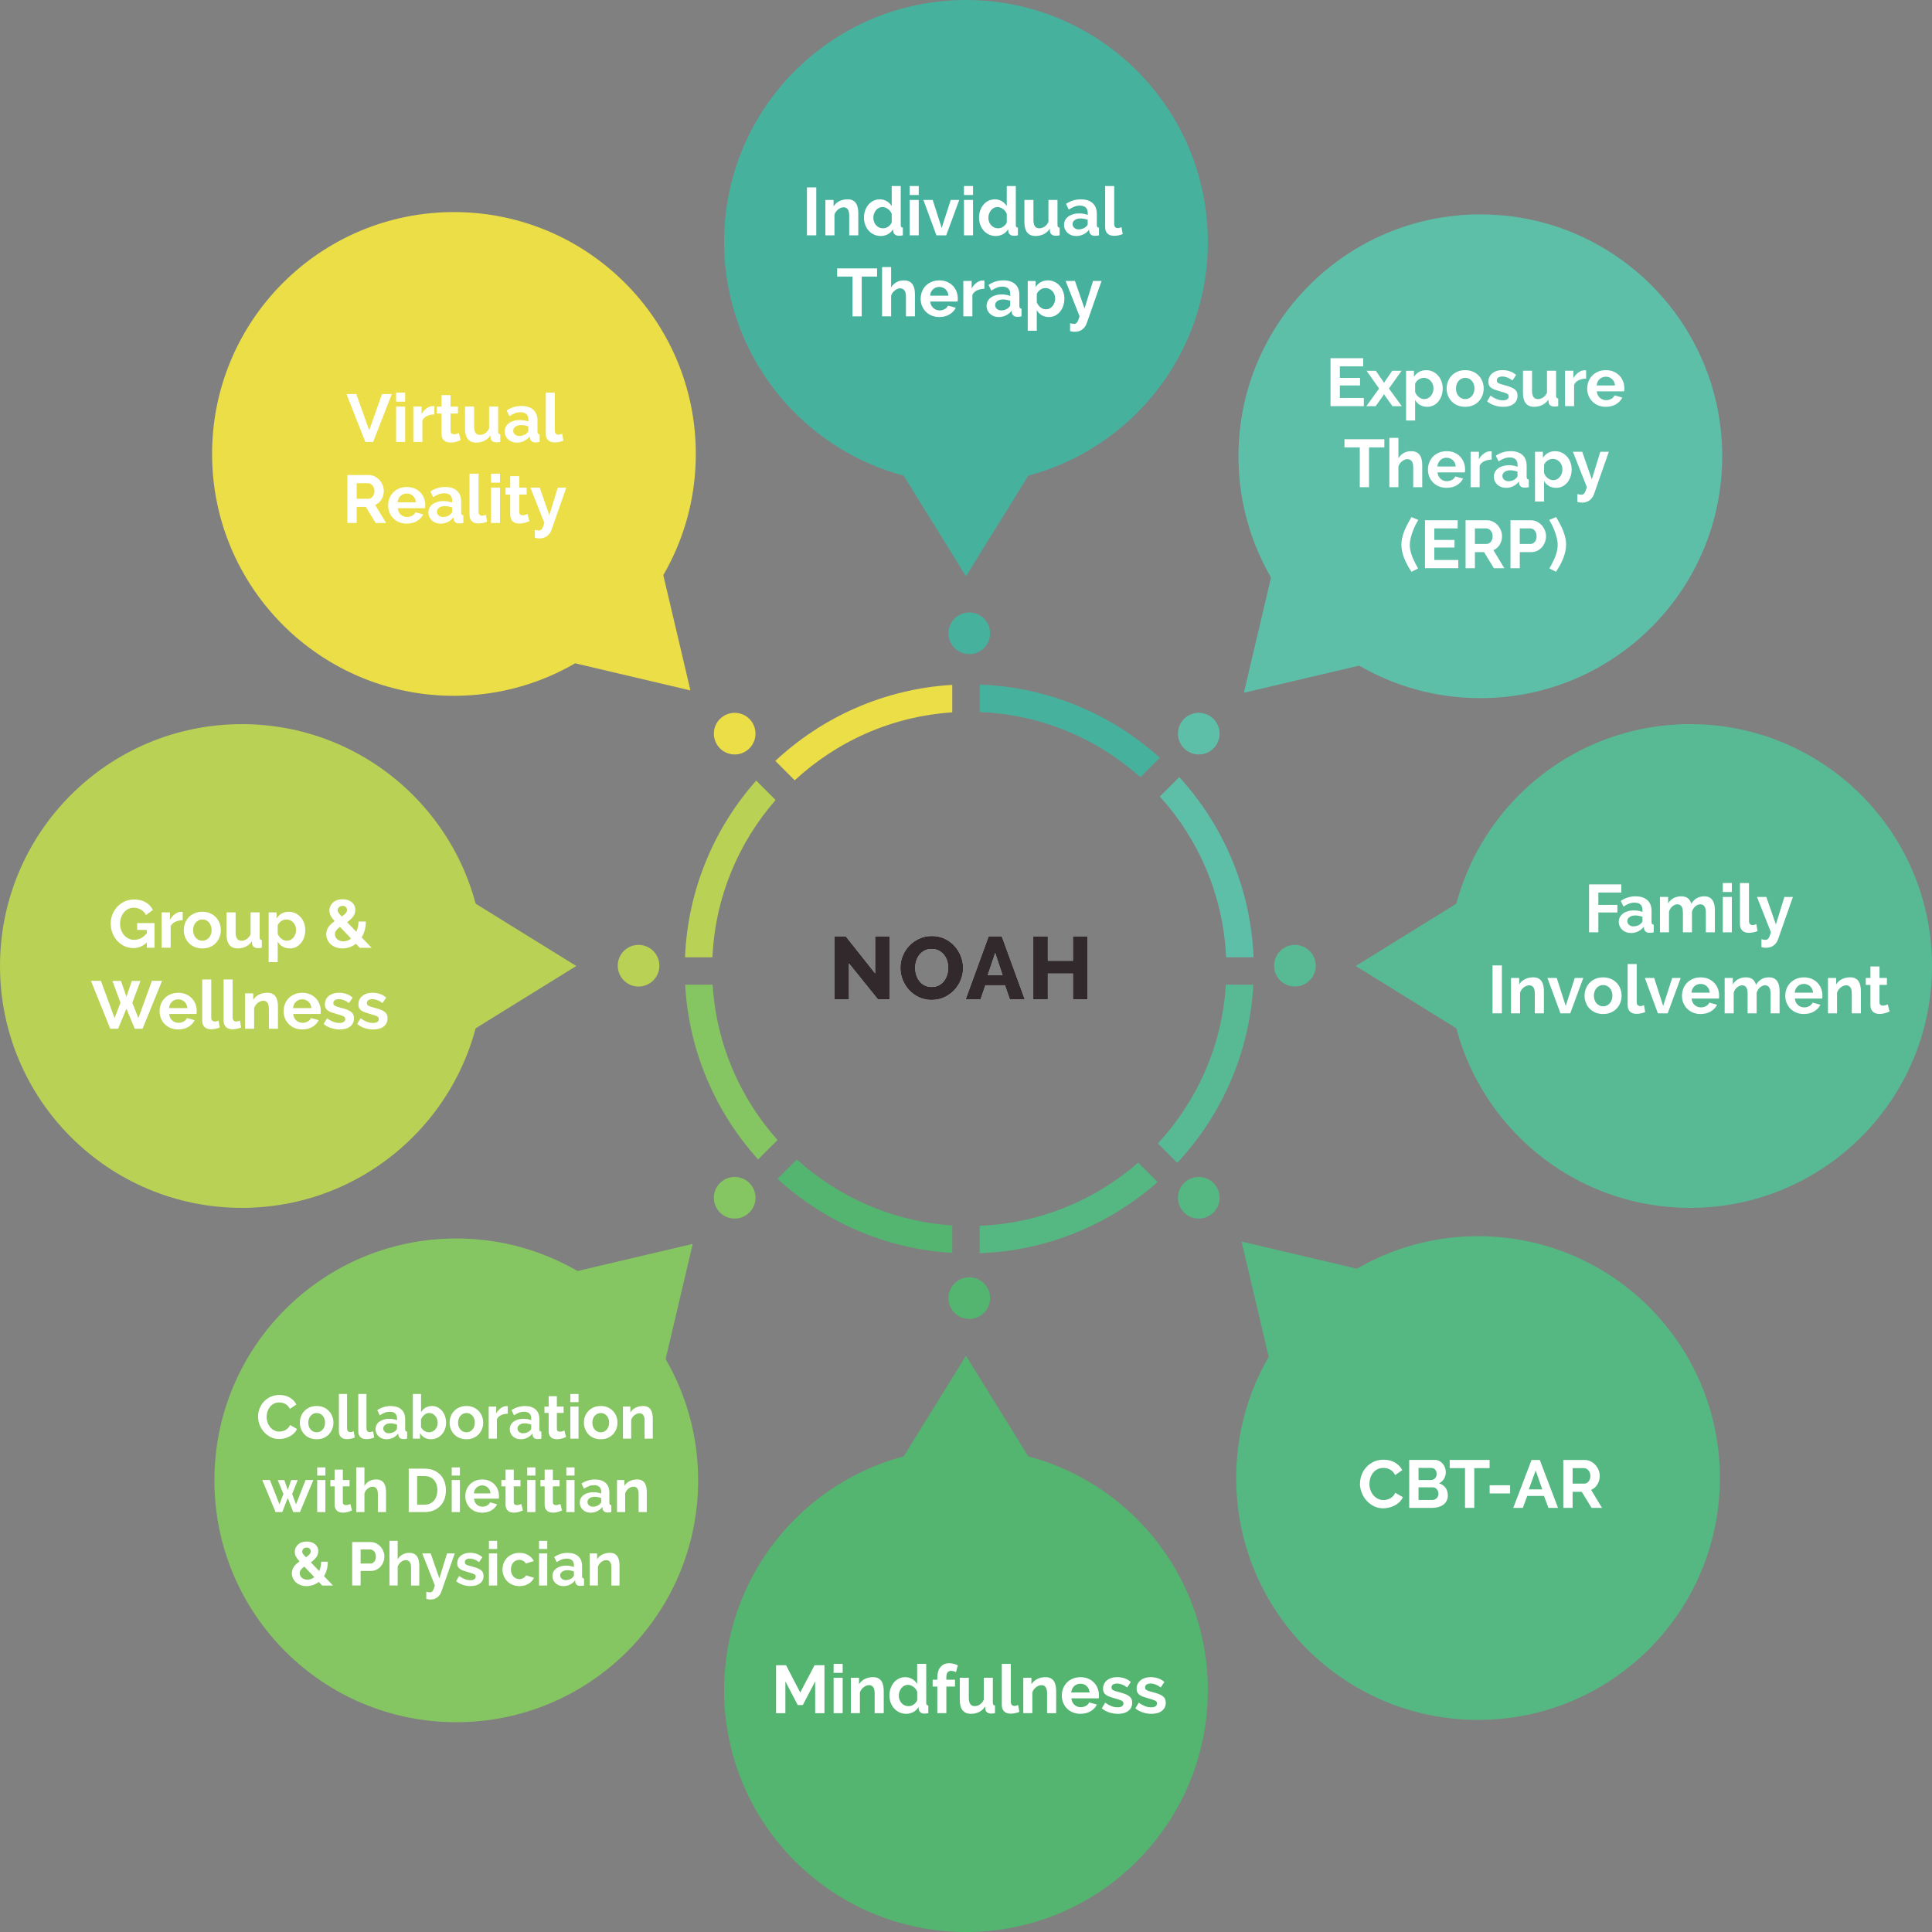 <?xml version="1.0" encoding="UTF-8"?>
<svg id="Layer_2" data-name="Layer 2" xmlns="http://www.w3.org/2000/svg" viewBox="0 0 915.72 915.72">
  <rect x="0" y="0" width="915.72" height="915.72" fill="#808080" stroke="none"/>
  <defs>
    <style>
      .cls-1 {
        fill: none;
      }

      .cls-2 {
        fill: #5ebfa9;
      }

      .cls-3 {
        fill: #31292b;
      }

      .cls-4 {
        fill: #85c562;
      }

      .cls-5 {
        fill: #46b29d;
      }

      .cls-6 {
        fill: #b9d154;
      }

      .cls-7 {
        fill: #fff;
      }

      .cls-8 {
        fill: #53b56f;
      }

      .cls-9 {
        fill: #58ba95;
      }

      .cls-10 {
        fill: #55b781;
      }

      .cls-11 {
        fill: #ebde46;
      }
    </style>
  </defs>
  <g id="Layer_4" data-name="Layer 4">
    <g>
      <g>
        <circle class="cls-2" cx="701.65" cy="216.26" r="114.64"/>
        <polygon class="cls-2" points="646.72 314.89 589.57 328.34 603.02 271.19 646.72 271.19 646.72 314.89"/>
      </g>
      <g>
        <circle class="cls-4" cx="216.26" cy="701.65" r="114.64"/>
        <polygon class="cls-4" points="271.19 603.02 328.34 589.57 314.89 646.72 271.19 646.72 271.19 603.02"/>
      </g>
      <g>
        <circle class="cls-5" cx="457.85" cy="114.64" r="114.64"/>
        <polygon class="cls-5" points="488.75 223.23 457.85 273.14 426.95 223.23 457.85 192.33 488.75 223.23"/>
      </g>
      <g>
        <circle class="cls-8" cx="457.85" cy="801.08" r="114.64"/>
        <polygon class="cls-8" points="426.95 692.49 457.85 642.58 488.75 692.49 457.85 723.39 426.95 692.49"/>
      </g>
      <g>
        <circle class="cls-11" cx="215.16" cy="215.16" r="114.64"/>
        <polygon class="cls-11" points="313.8 270.1 327.25 327.25 270.1 313.8 270.1 270.1 313.8 270.1"/>
      </g>
      <g>
        <circle class="cls-10" cx="700.56" cy="700.56" r="114.64"/>
        <polygon class="cls-10" points="601.92 645.62 588.47 588.47 645.62 601.92 645.62 645.62 601.92 645.62"/>
      </g>
      <g>
        <circle class="cls-6" cx="114.64" cy="457.86" r="114.64"/>
        <polygon class="cls-6" points="223.23 426.96 273.14 457.86 223.23 488.76 192.33 457.86 223.23 426.96"/>
      </g>
      <g>
        <circle class="cls-9" cx="801.08" cy="457.86" r="114.64"/>
        <polygon class="cls-9" points="692.49 488.76 642.58 457.86 692.49 426.96 723.39 457.86 692.49 488.76"/>
      </g>
      <g>
        <path class="cls-7" d="M382.47,111.54v-22.72h4.42v22.72h-4.42Z"/>
        <path class="cls-7" d="M406.79,111.54h-4.29v-9.41c0-1.34-.23-2.33-.7-2.94-.47-.62-1.12-.93-1.95-.93-.43,0-.86.09-1.31.26-.45.17-.87.41-1.26.72-.4.31-.75.68-1.07,1.1-.32.43-.55.9-.7,1.41v9.79h-4.29v-16.77h3.87v3.1c.62-1.07,1.51-1.9,2.69-2.5,1.17-.6,2.5-.9,3.97-.9,1.04,0,1.9.19,2.56.58.66.38,1.17.89,1.54,1.5.36.62.61,1.32.75,2.11.14.79.21,1.59.21,2.4v10.46Z"/>
        <path class="cls-7" d="M417.47,111.86c-1.15,0-2.22-.22-3.2-.67-.98-.45-1.82-1.07-2.53-1.86s-1.25-1.71-1.65-2.77c-.4-1.06-.59-2.19-.59-3.41s.19-2.35.56-3.39c.37-1.04.89-1.96,1.55-2.75.66-.79,1.45-1.41,2.37-1.86.92-.45,1.92-.67,3.01-.67,1.24,0,2.35.3,3.34.9.99.6,1.77,1.38,2.32,2.34v-9.54h4.29v18.43c0,.45.07.77.22.96.15.19.41.3.77.32v3.65c-.75.15-1.35.22-1.82.22-.77,0-1.4-.19-1.89-.58-.49-.38-.77-.89-.83-1.5l-.1-1.06c-.62,1.07-1.46,1.87-2.51,2.42s-2.16.82-3.31.82ZM418.59,108.21c.4,0,.82-.07,1.25-.21.43-.14.82-.34,1.18-.59.36-.26.69-.55.98-.9.29-.34.51-.71.66-1.12v-4c-.17-.47-.41-.9-.72-1.3-.31-.39-.66-.74-1.06-1.02-.4-.29-.81-.52-1.25-.69-.44-.17-.87-.26-1.3-.26-.64,0-1.23.14-1.78.42-.54.28-1.01.66-1.39,1.14-.38.48-.68,1.03-.9,1.65-.21.62-.32,1.26-.32,1.92,0,.7.12,1.36.35,1.95.23.6.55,1.12.96,1.57.4.45.89.8,1.46,1.06.56.26,1.19.38,1.87.38Z"/>
        <path class="cls-7" d="M431.17,92.43v-4.26h4.29v4.26h-4.29ZM431.17,111.54v-16.77h4.29v16.77h-4.29Z"/>
        <path class="cls-7" d="M443.84,111.54l-6.18-16.77h4.42l4.26,13.28,4.29-13.28h4.03l-6.18,16.77h-4.64Z"/>
        <path class="cls-7" d="M456.9,92.43v-4.26h4.29v4.26h-4.29ZM456.9,111.54v-16.77h4.29v16.77h-4.29Z"/>
        <path class="cls-7" d="M472,111.86c-1.15,0-2.22-.22-3.2-.67-.98-.45-1.82-1.07-2.53-1.86s-1.25-1.71-1.65-2.77c-.4-1.06-.59-2.19-.59-3.41s.19-2.35.56-3.39c.37-1.04.89-1.96,1.55-2.75.66-.79,1.45-1.41,2.37-1.86.92-.45,1.92-.67,3.01-.67,1.24,0,2.35.3,3.34.9.99.6,1.77,1.38,2.32,2.34v-9.54h4.29v18.43c0,.45.07.77.22.96.15.19.41.3.77.32v3.65c-.75.15-1.35.22-1.82.22-.77,0-1.4-.19-1.89-.58-.49-.38-.77-.89-.83-1.5l-.1-1.06c-.62,1.07-1.46,1.87-2.51,2.42s-2.16.82-3.31.82ZM473.12,108.21c.4,0,.82-.07,1.25-.21.43-.14.82-.34,1.18-.59.36-.26.69-.55.98-.9.29-.34.51-.71.66-1.12v-4c-.17-.47-.41-.9-.72-1.3-.31-.39-.66-.74-1.06-1.02-.4-.29-.81-.52-1.25-.69-.44-.17-.87-.26-1.3-.26-.64,0-1.23.14-1.78.42-.54.28-1.01.66-1.39,1.14-.38.48-.68,1.03-.9,1.65-.21.62-.32,1.26-.32,1.92,0,.7.12,1.36.35,1.95.23.6.55,1.12.96,1.57.4.45.89.8,1.46,1.06.56.26,1.19.38,1.87.38Z"/>
        <path class="cls-7" d="M490.82,111.86c-1.73,0-3.04-.55-3.94-1.66s-1.34-2.75-1.34-4.93v-10.5h4.29v9.57c0,2.58.93,3.87,2.78,3.87.83,0,1.64-.25,2.42-.75.78-.5,1.41-1.26,1.9-2.29v-10.4h4.29v11.84c0,.45.08.77.24.96.16.19.42.3.78.32v3.65c-.43.08-.78.14-1.07.16-.29.02-.55.03-.78.03-.77,0-1.39-.18-1.87-.53-.48-.35-.76-.84-.85-1.46l-.1-1.34c-.75,1.15-1.71,2.02-2.88,2.59s-2.46.86-3.87.86Z"/>
        <path class="cls-7" d="M510.05,111.86c-.81,0-1.57-.13-2.27-.4s-1.31-.64-1.82-1.12c-.51-.48-.91-1.04-1.2-1.68s-.43-1.34-.43-2.11.18-1.52.53-2.19c.35-.67.84-1.24,1.47-1.71.63-.47,1.38-.84,2.26-1.1.87-.27,1.83-.4,2.88-.4.75,0,1.48.06,2.19.19.71.13,1.35.31,1.9.54v-.96c0-1.11-.32-1.96-.94-2.56-.63-.6-1.56-.9-2.8-.9-.9,0-1.77.16-2.62.48-.85.32-1.73.79-2.62,1.41l-1.31-2.72c2.15-1.43,4.48-2.14,6.98-2.14s4.28.59,5.62,1.78c1.33,1.18,2,2.9,2,5.14v5.22c0,.45.08.77.24.96.16.19.42.3.78.32v3.65c-.73.15-1.36.22-1.89.22-.81,0-1.44-.18-1.87-.54-.44-.36-.71-.84-.82-1.44l-.1-.93c-.75.98-1.65,1.73-2.72,2.24-1.07.51-2.21.77-3.42.77ZM511.26,108.72c.73,0,1.41-.13,2.06-.38.65-.26,1.16-.6,1.52-1.02.47-.36.7-.77.7-1.22v-1.92c-.51-.19-1.07-.35-1.66-.46-.6-.12-1.17-.18-1.73-.18-1.11,0-2.02.25-2.72.75-.7.5-1.06,1.14-1.06,1.9,0,.73.28,1.33.83,1.81.55.48,1.24.72,2.05.72Z"/>
        <path class="cls-7" d="M523.81,88.18h4.29v17.98c0,.62.15,1.1.45,1.44.3.34.73.51,1.28.51.26,0,.54-.04.85-.13.31-.08.6-.19.88-.32l.58,3.26c-.58.28-1.25.49-2.02.64-.77.15-1.46.22-2.08.22-1.34,0-2.38-.36-3.12-1.07-.74-.71-1.1-1.73-1.1-3.06v-19.49Z"/>
        <path class="cls-7" d="M415.7,131.09h-7.26v18.85h-4.38v-18.85h-7.26v-3.87h18.91v3.87Z"/>
        <path class="cls-7" d="M433.68,149.94h-4.29v-9.41c0-1.32-.25-2.3-.74-2.93-.49-.63-1.18-.94-2.08-.94-.38,0-.79.09-1.22.26-.43.17-.83.41-1.22.72s-.74.68-1.06,1.1c-.32.43-.55.9-.7,1.41v9.79h-4.29v-23.36h4.29v9.7c.62-1.09,1.46-1.92,2.51-2.51s2.22-.88,3.5-.88c1.09,0,1.97.19,2.66.56.68.37,1.22.87,1.6,1.49.38.62.65,1.32.8,2.11.15.79.22,1.6.22,2.43v10.46Z"/>
        <path class="cls-7" d="M445.2,150.26c-1.34,0-2.56-.23-3.65-.69-1.09-.46-2.02-1.08-2.78-1.87-.77-.79-1.36-1.71-1.78-2.75-.42-1.04-.62-2.14-.62-3.3s.2-2.32.61-3.38.99-1.98,1.76-2.78,1.7-1.43,2.8-1.9c1.1-.47,2.33-.7,3.7-.7s2.59.23,3.66.7c1.08.47,1.99,1.1,2.75,1.89s1.33,1.71,1.73,2.75c.39,1.05.59,2.13.59,3.26,0,.28,0,.54-.02.8-.01.26-.04.47-.08.64h-12.96c.06.66.22,1.25.48,1.76s.59.95.99,1.31c.4.36.86.64,1.38.83.51.19,1.04.29,1.6.29.85,0,1.66-.21,2.42-.62.76-.42,1.27-.96,1.55-1.65l3.68,1.02c-.62,1.28-1.61,2.33-2.96,3.15-1.35.82-2.97,1.23-4.85,1.23ZM449.55,140.15c-.11-1.26-.57-2.27-1.39-3.02-.82-.76-1.82-1.14-2.99-1.14-.58,0-1.11.1-1.62.3-.5.2-.94.49-1.33.85-.38.36-.7.8-.94,1.31-.25.51-.39,1.08-.43,1.7h8.7Z"/>
        <path class="cls-7" d="M466.58,136.88c-1.3.02-2.46.27-3.49.75-1.02.48-1.76,1.2-2.21,2.16v10.14h-4.29v-16.77h3.94v3.58c.3-.58.65-1.09,1.06-1.55.41-.46.84-.86,1.31-1.2.47-.34.94-.6,1.42-.78s.94-.27,1.39-.27h.53c.12,0,.23.01.34.03v3.9Z"/>
        <path class="cls-7" d="M473.33,150.26c-.81,0-1.57-.13-2.27-.4s-1.31-.64-1.82-1.12c-.51-.48-.91-1.04-1.2-1.68s-.43-1.34-.43-2.11.18-1.52.53-2.19c.35-.67.84-1.24,1.47-1.71.63-.47,1.38-.84,2.26-1.1.87-.27,1.83-.4,2.88-.4.75,0,1.48.06,2.19.19.71.13,1.35.31,1.9.54v-.96c0-1.11-.32-1.96-.94-2.56-.63-.6-1.56-.9-2.8-.9-.9,0-1.77.16-2.62.48-.85.32-1.73.79-2.62,1.41l-1.31-2.72c2.15-1.43,4.48-2.14,6.98-2.14s4.28.59,5.62,1.78c1.33,1.18,2,2.9,2,5.14v5.22c0,.45.08.77.24.96.16.19.42.3.78.32v3.65c-.73.15-1.36.22-1.89.22-.81,0-1.44-.18-1.87-.54-.44-.36-.71-.84-.82-1.44l-.1-.93c-.75.98-1.65,1.73-2.72,2.24-1.07.51-2.21.77-3.42.77ZM474.55,147.12c.73,0,1.41-.13,2.06-.38.65-.26,1.16-.6,1.52-1.02.47-.36.7-.77.7-1.22v-1.92c-.51-.19-1.07-.35-1.66-.46-.6-.12-1.17-.18-1.73-.18-1.11,0-2.02.25-2.72.75-.7.5-1.06,1.14-1.06,1.9,0,.73.28,1.33.83,1.81.55.48,1.24.72,2.05.72Z"/>
        <path class="cls-7" d="M497.17,150.26c-1.32,0-2.48-.29-3.46-.88-.98-.59-1.75-1.38-2.3-2.38v9.76h-4.29v-23.58h3.74v2.88c.62-.98,1.42-1.75,2.4-2.32.98-.57,2.11-.85,3.39-.85,1.13,0,2.18.23,3.14.69.96.46,1.79,1.08,2.48,1.86.69.78,1.24,1.7,1.63,2.75.39,1.06.59,2.17.59,3.34s-.18,2.36-.54,3.42c-.36,1.07-.87,2-1.52,2.78-.65.79-1.42,1.41-2.32,1.86-.9.45-1.88.67-2.94.67ZM495.73,146.61c.64,0,1.23-.14,1.78-.42s1.01-.65,1.39-1.12c.38-.47.68-1.01.9-1.63.21-.62.32-1.26.32-1.92,0-.7-.12-1.36-.35-1.97-.23-.61-.56-1.14-.98-1.58s-.91-.8-1.47-1.06c-.57-.26-1.18-.38-1.84-.38-.41,0-.82.07-1.25.21-.43.14-.82.34-1.18.59-.36.26-.69.56-.98.9-.29.34-.51.71-.66,1.12v3.94c.38.96.97,1.75,1.76,2.38.79.63,1.64.94,2.56.94Z"/>
        <path class="cls-7" d="M507.18,153.2c.36.11.71.19,1.06.24.34.05.63.08.86.08.28,0,.53-.05.77-.16.23-.11.45-.29.64-.56.19-.27.38-.64.58-1.1.19-.47.39-1.06.61-1.76l-6.62-16.77h4.42l4.54,13.06,4.03-13.06h4.03l-7.04,20.1c-.41,1.17-1.1,2.13-2.08,2.88-.98.75-2.2,1.12-3.65,1.12-.34,0-.69-.03-1.04-.08-.35-.05-.72-.14-1.1-.27v-3.71Z"/>
      </g>
      <g>
        <path class="cls-7" d="M646.41,188.63v3.87h-15.78v-22.72h15.49v3.87h-11.07v5.47h9.57v3.58h-9.57v5.92h11.36Z"/>
        <path class="cls-7" d="M652.1,175.74l3.62,5.25.26.58.32-.58,3.58-5.25h4.42l-5.98,8.42,6.08,8.35h-4.42l-3.71-5.22-.29-.54-.26.54-3.68,5.22h-4.42l6.05-8.35-5.95-8.42h4.38Z"/>
        <path class="cls-7" d="M676.49,192.82c-1.32,0-2.48-.29-3.46-.88-.98-.59-1.75-1.38-2.3-2.38v9.76h-4.29v-23.58h3.74v2.88c.62-.98,1.42-1.75,2.4-2.32.98-.57,2.11-.85,3.39-.85,1.13,0,2.18.23,3.14.69.96.46,1.79,1.08,2.48,1.86.69.78,1.24,1.7,1.63,2.75.39,1.06.59,2.17.59,3.34s-.18,2.36-.54,3.42c-.36,1.07-.87,2-1.52,2.78-.65.79-1.42,1.41-2.32,1.86-.9.45-1.88.67-2.94.67ZM675.05,189.17c.64,0,1.23-.14,1.78-.42s1.01-.65,1.39-1.12c.38-.47.68-1.01.9-1.63.21-.62.32-1.26.32-1.92,0-.7-.12-1.36-.35-1.97-.23-.61-.56-1.14-.98-1.58s-.91-.8-1.47-1.06c-.57-.26-1.18-.38-1.84-.38-.41,0-.82.07-1.25.21-.43.14-.82.34-1.18.59-.36.26-.69.56-.98.9-.29.34-.51.71-.66,1.12v3.94c.38.96.97,1.75,1.76,2.38.79.63,1.64.94,2.56.94Z"/>
        <path class="cls-7" d="M694.47,192.82c-1.37,0-2.59-.24-3.68-.7s-2.01-1.1-2.77-1.9c-.76-.8-1.34-1.72-1.74-2.77s-.61-2.14-.61-3.3.2-2.28.61-3.33.99-1.97,1.74-2.77c.76-.8,1.68-1.43,2.77-1.9,1.09-.47,2.31-.7,3.68-.7s2.59.23,3.66.7c1.08.47,1.99,1.1,2.75,1.9s1.34,1.72,1.74,2.77.61,2.15.61,3.33-.2,2.25-.61,3.3-.98,1.97-1.73,2.77c-.75.8-1.66,1.44-2.75,1.9s-2.31.7-3.68.7ZM690.09,184.15c0,.75.11,1.42.34,2.03.22.61.53,1.14.93,1.58.39.45.86.79,1.39,1.04.53.25,1.11.37,1.73.37s1.19-.12,1.73-.37c.53-.25,1-.59,1.39-1.04.39-.45.7-.98.93-1.6.22-.62.34-1.3.34-2.05s-.11-1.4-.34-2.02c-.22-.62-.53-1.15-.93-1.6-.4-.45-.86-.79-1.39-1.04s-1.11-.37-1.73-.37-1.19.13-1.73.38c-.53.26-1,.61-1.39,1.06-.4.45-.7.98-.93,1.6-.22.62-.34,1.29-.34,2.02Z"/>
        <path class="cls-7" d="M712.45,192.82c-1.41,0-2.78-.22-4.13-.67-1.34-.45-2.5-1.09-3.46-1.92l1.6-2.69c1.02.73,2.02,1.28,2.99,1.65s1.94.56,2.9.56c.85,0,1.52-.16,2.02-.48.49-.32.74-.78.74-1.38s-.29-1.03-.86-1.31c-.58-.28-1.52-.6-2.82-.96-1.09-.3-2.02-.59-2.78-.86s-1.39-.59-1.86-.94c-.47-.35-.81-.76-1.02-1.22-.21-.46-.32-1.01-.32-1.65,0-.85.17-1.62.5-2.3.33-.68.79-1.26,1.39-1.74.6-.48,1.3-.85,2.1-1.1.8-.26,1.67-.38,2.61-.38,1.26,0,2.44.18,3.54.54,1.1.36,2.11.95,3.02,1.76l-1.73,2.59c-.85-.64-1.68-1.11-2.48-1.41-.8-.3-1.6-.45-2.38-.45-.73,0-1.33.15-1.82.45-.49.3-.74.78-.74,1.44,0,.3.06.54.18.74.12.19.3.36.56.51.26.15.59.29,1.01.43.42.14.93.28,1.55.43,1.15.3,2.14.6,2.96.9.82.3,1.49.64,2.02,1.02s.91.83,1.15,1.33c.25.5.37,1.1.37,1.81,0,1.64-.61,2.94-1.82,3.89s-2.87,1.42-4.96,1.42Z"/>
        <path class="cls-7" d="M727.14,192.82c-1.73,0-3.04-.55-3.94-1.66s-1.34-2.75-1.34-4.93v-10.5h4.29v9.57c0,2.58.93,3.87,2.78,3.87.83,0,1.64-.25,2.42-.75.78-.5,1.41-1.26,1.9-2.29v-10.4h4.29v11.84c0,.45.08.77.24.96.16.19.42.3.78.32v3.65c-.43.08-.78.14-1.07.16-.29.02-.55.03-.78.03-.77,0-1.39-.18-1.87-.53-.48-.35-.76-.84-.85-1.46l-.1-1.34c-.75,1.15-1.71,2.02-2.88,2.59s-2.46.86-3.87.86Z"/>
        <path class="cls-7" d="M751.78,179.45c-1.3.02-2.46.27-3.49.75-1.02.48-1.76,1.2-2.21,2.16v10.14h-4.29v-16.77h3.94v3.58c.3-.58.65-1.09,1.06-1.55.41-.46.84-.86,1.31-1.2.47-.34.94-.6,1.42-.78s.94-.27,1.39-.27h.53c.12,0,.23.01.34.03v3.9Z"/>
        <path class="cls-7" d="M761.13,192.82c-1.34,0-2.56-.23-3.65-.69-1.09-.46-2.02-1.08-2.78-1.87-.77-.79-1.36-1.71-1.78-2.75-.42-1.04-.62-2.14-.62-3.3s.2-2.32.61-3.38.99-1.98,1.76-2.78,1.7-1.43,2.8-1.9c1.1-.47,2.33-.7,3.7-.7s2.59.23,3.66.7c1.08.47,1.99,1.1,2.75,1.89s1.33,1.71,1.73,2.75c.39,1.05.59,2.13.59,3.26,0,.28,0,.54-.02.8-.01.26-.04.47-.08.64h-12.96c.06.66.22,1.25.48,1.76s.59.95.99,1.31c.4.36.86.64,1.38.83.51.19,1.04.29,1.6.29.85,0,1.66-.21,2.42-.62.76-.42,1.27-.96,1.55-1.65l3.68,1.02c-.62,1.28-1.61,2.33-2.96,3.15-1.35.82-2.97,1.23-4.85,1.23ZM765.48,182.71c-.11-1.26-.57-2.27-1.39-3.02-.82-.76-1.82-1.14-2.99-1.14-.58,0-1.11.1-1.62.3-.5.2-.94.49-1.33.85-.38.36-.7.8-.94,1.31-.25.51-.39,1.08-.43,1.7h8.7Z"/>
        <path class="cls-7" d="M656.14,212.06h-7.26v18.85h-4.38v-18.85h-7.26v-3.87h18.91v3.87Z"/>
        <path class="cls-7" d="M674.12,230.9h-4.29v-9.41c0-1.32-.25-2.3-.74-2.93-.49-.63-1.18-.94-2.08-.94-.38,0-.79.09-1.22.26-.43.17-.83.41-1.22.72s-.74.68-1.06,1.1c-.32.43-.55.9-.7,1.41v9.79h-4.29v-23.36h4.29v9.7c.62-1.09,1.46-1.92,2.51-2.51s2.22-.88,3.5-.88c1.09,0,1.97.19,2.66.56.68.37,1.22.87,1.6,1.49.38.62.65,1.32.8,2.11.15.79.22,1.6.22,2.43v10.46Z"/>
        <path class="cls-7" d="M685.64,231.22c-1.34,0-2.56-.23-3.65-.69-1.09-.46-2.02-1.08-2.78-1.87-.77-.79-1.36-1.71-1.78-2.75-.42-1.04-.62-2.14-.62-3.3s.2-2.32.61-3.38.99-1.98,1.76-2.78,1.7-1.43,2.8-1.9c1.1-.47,2.33-.7,3.7-.7s2.59.23,3.66.7c1.08.47,1.99,1.1,2.75,1.89s1.33,1.71,1.73,2.75c.39,1.05.59,2.13.59,3.26,0,.28,0,.54-.02.8-.01.26-.04.47-.08.64h-12.96c.06.66.22,1.25.48,1.76s.59.95.99,1.31c.4.36.86.64,1.38.83.51.19,1.04.29,1.6.29.85,0,1.66-.21,2.42-.62.76-.42,1.27-.96,1.55-1.65l3.68,1.02c-.62,1.28-1.61,2.33-2.96,3.15-1.35.82-2.97,1.23-4.85,1.23ZM689.99,221.11c-.11-1.26-.57-2.27-1.39-3.02-.82-.76-1.82-1.14-2.99-1.14-.58,0-1.11.1-1.62.3-.5.2-.94.49-1.33.85-.38.36-.7.8-.94,1.31-.25.51-.39,1.08-.43,1.7h8.7Z"/>
        <path class="cls-7" d="M707.01,217.85c-1.3.02-2.46.27-3.49.75-1.02.48-1.76,1.2-2.21,2.16v10.14h-4.29v-16.77h3.94v3.58c.3-.58.65-1.09,1.06-1.55.41-.46.84-.86,1.31-1.2.47-.34.94-.6,1.42-.78s.94-.27,1.39-.27h.53c.12,0,.23.01.34.03v3.9Z"/>
        <path class="cls-7" d="M713.77,231.22c-.81,0-1.57-.13-2.27-.4s-1.31-.64-1.82-1.12c-.51-.48-.91-1.04-1.2-1.68s-.43-1.34-.43-2.11.18-1.52.53-2.19c.35-.67.84-1.24,1.47-1.71.63-.47,1.38-.84,2.26-1.1.87-.27,1.83-.4,2.88-.4.75,0,1.48.06,2.19.19.71.13,1.35.31,1.9.54v-.96c0-1.11-.32-1.96-.94-2.56-.63-.6-1.56-.9-2.8-.9-.9,0-1.77.16-2.62.48-.85.32-1.73.79-2.62,1.41l-1.31-2.72c2.15-1.43,4.48-2.14,6.98-2.14s4.28.59,5.62,1.78c1.33,1.18,2,2.9,2,5.14v5.22c0,.45.08.77.24.96.16.19.42.3.78.32v3.65c-.73.15-1.36.22-1.89.22-.81,0-1.44-.18-1.87-.54-.44-.36-.71-.84-.82-1.44l-.1-.93c-.75.98-1.65,1.73-2.72,2.24-1.07.51-2.21.77-3.42.77ZM714.98,228.09c.73,0,1.41-.13,2.06-.38.65-.26,1.16-.6,1.52-1.02.47-.36.7-.77.7-1.22v-1.92c-.51-.19-1.07-.35-1.66-.46-.6-.12-1.17-.18-1.73-.18-1.11,0-2.02.25-2.72.75-.7.5-1.06,1.14-1.06,1.9,0,.73.28,1.33.83,1.81.55.48,1.24.72,2.05.72Z"/>
        <path class="cls-7" d="M737.61,231.22c-1.32,0-2.48-.29-3.46-.88-.98-.59-1.75-1.38-2.3-2.38v9.76h-4.29v-23.58h3.74v2.88c.62-.98,1.42-1.75,2.4-2.32.98-.57,2.11-.85,3.39-.85,1.13,0,2.18.23,3.14.69.96.46,1.79,1.08,2.48,1.86.69.78,1.24,1.7,1.63,2.75.39,1.06.59,2.17.59,3.34s-.18,2.36-.54,3.42c-.36,1.07-.87,2-1.52,2.78-.65.79-1.42,1.41-2.32,1.86-.9.45-1.88.67-2.94.67ZM736.17,227.58c.64,0,1.23-.14,1.78-.42s1.01-.65,1.39-1.12c.38-.47.68-1.01.9-1.63.21-.62.32-1.26.32-1.92,0-.7-.12-1.36-.35-1.97-.23-.61-.56-1.14-.98-1.58s-.91-.8-1.47-1.06c-.57-.26-1.18-.38-1.84-.38-.41,0-.82.07-1.25.21-.43.14-.82.34-1.18.59-.36.26-.69.56-.98.9-.29.34-.51.71-.66,1.12v3.94c.38.96.97,1.75,1.76,2.38.79.63,1.64.94,2.56.94Z"/>
        <path class="cls-7" d="M747.62,234.17c.36.11.71.19,1.06.24.34.05.63.08.86.08.28,0,.53-.05.77-.16.23-.11.45-.29.64-.56.19-.27.38-.64.58-1.1.19-.47.39-1.06.61-1.76l-6.62-16.77h4.42l4.54,13.06,4.03-13.06h4.03l-7.04,20.1c-.41,1.17-1.1,2.13-2.08,2.88-.98.75-2.2,1.12-3.65,1.12-.34,0-.69-.03-1.04-.08-.35-.05-.72-.14-1.1-.27v-3.71Z"/>
        <path class="cls-7" d="M664.22,258.2c0-1.09.12-2.17.37-3.25.25-1.08.59-2.16,1.02-3.25.44-1.09.94-2.18,1.52-3.28s1.19-2.21,1.86-3.34l3.26,1.38c-.34.51-.74,1.21-1.2,2.1-.46.89-.9,1.87-1.31,2.94s-.77,2.21-1.07,3.39c-.3,1.18-.45,2.32-.45,3.41,0,1.73.37,3.52,1.1,5.38.74,1.86,1.68,3.78,2.83,5.76l-3.14,1.57c-.66-.98-1.29-2-1.87-3.06-.59-1.06-1.09-2.13-1.52-3.22-.43-1.09-.77-2.18-1.02-3.26-.26-1.09-.38-2.18-.38-3.26Z"/>
        <path class="cls-7" d="M691.19,265.43v3.87h-15.78v-22.72h15.49v3.87h-11.07v5.47h9.57v3.58h-9.57v5.92h11.36Z"/>
        <path class="cls-7" d="M694.65,269.3v-22.72h10.05c1.04,0,2.01.22,2.9.66.88.44,1.65,1.01,2.29,1.73s1.14,1.53,1.5,2.43c.36.91.54,1.82.54,2.74,0,1.47-.37,2.81-1.1,4.02-.74,1.21-1.73,2.08-2.99,2.61l5.18,8.54h-4.96l-4.64-7.62h-4.35v7.62h-4.42ZM699.06,257.81h5.54c.41,0,.78-.1,1.14-.29.35-.19.66-.45.91-.78.26-.33.46-.72.61-1.17.15-.45.22-.93.22-1.44s-.09-1.02-.26-1.47c-.17-.45-.4-.84-.69-1.17s-.62-.59-.99-.77c-.37-.18-.75-.27-1.14-.27h-5.34v7.36Z"/>
        <path class="cls-7" d="M715.93,269.3v-22.72h9.63c1.04,0,2.01.22,2.9.66.88.44,1.65,1.01,2.29,1.73s1.14,1.53,1.5,2.43c.36.91.54,1.82.54,2.74s-.17,1.89-.51,2.8c-.34.91-.82,1.71-1.44,2.42s-1.37,1.27-2.24,1.7c-.88.43-1.83.64-2.88.64h-5.38v7.62h-4.42ZM720.34,257.81h5.12c.81,0,1.49-.33,2.03-.99.54-.66.82-1.56.82-2.69,0-.58-.09-1.09-.26-1.55-.17-.46-.4-.85-.67-1.17-.28-.32-.6-.56-.98-.72-.37-.16-.75-.24-1.14-.24h-4.93v7.36Z"/>
        <path class="cls-7" d="M742.29,258.2c0,1.09-.13,2.18-.38,3.26s-.6,2.18-1.02,3.26c-.43,1.09-.93,2.16-1.52,3.22-.59,1.06-1.21,2.08-1.87,3.06l-3.14-1.57c1.17-1.98,2.12-3.9,2.85-5.76.73-1.86,1.09-3.65,1.09-5.38,0-1.09-.15-2.22-.45-3.41-.3-1.18-.66-2.31-1.07-3.39s-.85-2.06-1.31-2.94c-.46-.88-.86-1.58-1.2-2.1l3.3-1.38c.66,1.13,1.28,2.25,1.86,3.34.58,1.1,1.08,2.19,1.5,3.28.43,1.09.76,2.17,1.01,3.25.24,1.08.37,2.16.37,3.25Z"/>
      </g>
      <g>
        <rect class="cls-1" x="594.12" y="691.34" width="215.25" height="68.13"/>
        <path class="cls-7" d="M644.61,703.18c0-1.39.25-2.76.75-4.11.5-1.35,1.23-2.56,2.19-3.63.96-1.07,2.13-1.93,3.52-2.59,1.39-.66,2.96-.99,4.74-.99,2.09,0,3.9.46,5.42,1.38,1.53.92,2.66,2.11,3.41,3.58l-3.39,2.34c-.3-.64-.66-1.18-1.09-1.62-.43-.44-.89-.78-1.38-1.04s-1-.44-1.54-.56c-.53-.12-1.06-.18-1.57-.18-1.11,0-2.08.22-2.9.67-.82.45-1.5,1.03-2.05,1.74-.54.71-.96,1.53-1.23,2.43-.28.91-.42,1.81-.42,2.7,0,1,.16,1.97.48,2.9.32.93.77,1.74,1.36,2.45.59.7,1.29,1.27,2.11,1.7.82.43,1.72.64,2.7.64.51,0,1.05-.06,1.6-.19.55-.13,1.08-.33,1.58-.61.5-.28.96-.63,1.39-1.07.43-.44.77-.96,1.02-1.58l3.62,2.08c-.36.85-.88,1.61-1.55,2.26-.67.65-1.43,1.2-2.27,1.65-.84.45-1.74.79-2.7,1.02-.96.23-1.9.35-2.82.35-1.62,0-3.1-.34-4.45-1.02-1.34-.68-2.5-1.57-3.47-2.67-.97-1.1-1.73-2.35-2.27-3.74-.54-1.4-.82-2.82-.82-4.27Z"/>
        <path class="cls-7" d="M686.24,708.84c0,.96-.19,1.8-.58,2.53-.38.73-.91,1.33-1.58,1.82-.67.49-1.45.86-2.34,1.12-.89.26-1.83.38-2.83.38h-10.98v-22.72h12.16c.79,0,1.5.17,2.14.51.64.34,1.18.78,1.63,1.33.45.54.79,1.16,1.04,1.86.25.69.37,1.39.37,2.1,0,1.11-.28,2.15-.83,3.12-.55.97-1.37,1.69-2.43,2.16,1.3.38,2.33,1.07,3.09,2.06.76.99,1.14,2.23,1.14,3.73ZM672.35,695.75v5.73h5.89c.75,0,1.38-.26,1.9-.77.52-.51.78-1.22.78-2.11s-.24-1.57-.72-2.08c-.48-.51-1.07-.77-1.78-.77h-6.08ZM681.79,708.01c0-.4-.07-.79-.21-1.17-.14-.37-.33-.7-.56-.98-.24-.28-.51-.5-.83-.66-.32-.16-.67-.24-1.06-.24h-6.78v5.98h6.56c.41,0,.78-.07,1.14-.22s.66-.36.91-.62c.26-.27.46-.58.61-.94.15-.36.22-.75.22-1.15Z"/>
        <path class="cls-7" d="M706.02,695.85h-7.26v18.85h-4.38v-18.85h-7.26v-3.87h18.91v3.87Z"/>
        <path class="cls-7" d="M706.05,707.85v-3.87h9.7v3.87h-9.7Z"/>
        <path class="cls-7" d="M725.92,691.98h3.9l8.64,22.72h-4.54l-2.11-5.66h-7.94l-2.08,5.66h-4.54l8.67-22.72ZM731.01,705.93l-3.14-8.93-3.26,8.93h6.4Z"/>
        <path class="cls-7" d="M740.96,714.7v-22.72h10.05c1.04,0,2.01.22,2.9.66.89.44,1.65,1.01,2.29,1.73.64.71,1.14,1.53,1.5,2.43s.54,1.82.54,2.74c0,1.47-.37,2.81-1.1,4.02-.74,1.21-1.73,2.07-2.99,2.61l5.18,8.54h-4.96l-4.64-7.62h-4.35v7.62h-4.42ZM745.38,703.21h5.54c.4,0,.78-.1,1.14-.29s.66-.45.91-.78c.26-.33.46-.72.61-1.17.15-.45.22-.93.22-1.44s-.09-1.02-.26-1.47c-.17-.45-.4-.84-.69-1.17-.29-.33-.62-.59-.99-.77-.37-.18-.75-.27-1.14-.27h-5.34v7.36Z"/>
      </g>
      <g>
        <rect class="cls-1" x="692.86" y="418.54" width="215.25" height="136.26"/>
        <path class="cls-7" d="M753.17,441.9v-22.72h15.26v3.87h-10.85v5.86h9.02v3.58h-9.02v9.41h-4.42Z"/>
        <path class="cls-7" d="M772.98,442.22c-.81,0-1.57-.13-2.27-.4s-1.31-.64-1.82-1.12c-.51-.48-.91-1.04-1.2-1.68-.29-.64-.43-1.34-.43-2.11s.18-1.52.53-2.19c.35-.67.84-1.24,1.47-1.71.63-.47,1.38-.84,2.26-1.1.88-.27,1.83-.4,2.88-.4.75,0,1.48.06,2.19.19s1.35.31,1.9.54v-.96c0-1.11-.32-1.96-.94-2.56-.63-.6-1.56-.9-2.8-.9-.9,0-1.77.16-2.62.48-.85.32-1.73.79-2.62,1.41l-1.31-2.72c2.15-1.43,4.48-2.14,6.98-2.14s4.28.59,5.62,1.78c1.33,1.18,2,2.9,2,5.14v5.22c0,.45.08.77.24.96.16.19.42.3.78.32v3.65c-.73.15-1.35.22-1.89.22-.81,0-1.44-.18-1.87-.54-.44-.36-.71-.84-.82-1.44l-.1-.93c-.75.98-1.65,1.73-2.72,2.24-1.07.51-2.21.77-3.42.77ZM774.2,439.08c.72,0,1.41-.13,2.06-.38.65-.26,1.16-.6,1.52-1.02.47-.36.7-.77.7-1.22v-1.92c-.51-.19-1.07-.35-1.66-.46-.6-.12-1.17-.18-1.73-.18-1.11,0-2.02.25-2.72.75-.7.5-1.06,1.14-1.06,1.9,0,.73.28,1.33.83,1.81.55.48,1.24.72,2.05.72Z"/>
        <path class="cls-7" d="M812.82,441.9h-4.29v-9.41c0-1.34-.23-2.32-.69-2.94-.46-.62-1.09-.93-1.9-.93-.85,0-1.65.33-2.4.98-.75.65-1.28,1.5-1.6,2.54v9.76h-4.29v-9.41c0-1.34-.23-2.32-.69-2.94-.46-.62-1.09-.93-1.9-.93s-1.63.32-2.38.96c-.76.64-1.3,1.48-1.62,2.53v9.79h-4.29v-16.77h3.87v3.1c.62-1.09,1.47-1.92,2.54-2.51s2.31-.88,3.7-.88,2.5.34,3.26,1.02c.77.68,1.26,1.53,1.47,2.53.68-1.15,1.55-2.03,2.59-2.64,1.04-.61,2.24-.91,3.58-.91,1.02,0,1.87.19,2.53.58.66.38,1.17.89,1.54,1.5.36.62.61,1.32.75,2.11.14.79.21,1.59.21,2.4v10.46Z"/>
        <path class="cls-7" d="M816.56,422.79v-4.26h4.29v4.26h-4.29ZM816.56,441.9v-16.77h4.29v16.77h-4.29Z"/>
        <path class="cls-7" d="M824.69,418.54h4.29v17.98c0,.62.15,1.1.45,1.44.3.34.72.51,1.28.51.26,0,.54-.04.85-.13.31-.09.6-.19.88-.32l.58,3.26c-.58.28-1.25.49-2.02.64-.77.15-1.46.22-2.08.22-1.34,0-2.38-.36-3.12-1.07-.74-.71-1.1-1.73-1.1-3.06v-19.49Z"/>
        <path class="cls-7" d="M834.87,445.16c.36.11.71.19,1.06.24.34.05.63.08.86.08.28,0,.53-.05.77-.16.23-.11.45-.29.64-.56.19-.27.38-.63.58-1.1s.39-1.06.61-1.76l-6.62-16.77h4.42l4.54,13.06,4.03-13.06h4.03l-7.04,20.1c-.41,1.17-1.1,2.13-2.08,2.88-.98.75-2.2,1.12-3.65,1.12-.34,0-.69-.03-1.04-.08-.35-.05-.72-.14-1.1-.27v-3.71Z"/>
        <path class="cls-7" d="M707.43,480.3v-22.72h4.42v22.72h-4.42Z"/>
        <path class="cls-7" d="M731.75,480.3h-4.29v-9.41c0-1.34-.24-2.32-.7-2.94-.47-.62-1.12-.93-1.95-.93-.43,0-.86.09-1.31.26-.45.17-.87.41-1.26.72-.4.31-.75.68-1.07,1.1-.32.43-.56.9-.7,1.41v9.79h-4.29v-16.77h3.87v3.1c.62-1.07,1.51-1.9,2.69-2.5,1.17-.6,2.5-.9,3.97-.9,1.04,0,1.9.19,2.56.58.66.38,1.17.89,1.54,1.5.36.62.61,1.32.75,2.11.14.79.21,1.59.21,2.4v10.46Z"/>
        <path class="cls-7" d="M739.62,480.3l-6.18-16.77h4.42l4.26,13.28,4.29-13.28h4.03l-6.18,16.77h-4.64Z"/>
        <path class="cls-7" d="M759.84,480.62c-1.37,0-2.59-.23-3.68-.7-1.09-.47-2.01-1.1-2.77-1.9-.76-.8-1.34-1.72-1.74-2.77-.41-1.04-.61-2.14-.61-3.3s.2-2.28.61-3.33c.4-1.04.99-1.97,1.74-2.77.76-.8,1.68-1.43,2.77-1.9,1.09-.47,2.31-.7,3.68-.7s2.59.24,3.66.7c1.08.47,1.99,1.1,2.75,1.9.76.8,1.34,1.72,1.74,2.77.41,1.05.61,2.16.61,3.33s-.2,2.25-.61,3.3c-.41,1.05-.98,1.97-1.73,2.77-.75.8-1.66,1.44-2.75,1.9-1.09.47-2.31.7-3.68.7ZM755.46,471.95c0,.75.11,1.42.34,2.03.22.61.53,1.14.93,1.58.39.45.86.79,1.39,1.04.53.25,1.11.37,1.73.37s1.19-.12,1.73-.37c.53-.25,1-.59,1.39-1.04.39-.45.7-.98.93-1.6.22-.62.34-1.3.34-2.05s-.11-1.4-.34-2.02c-.22-.62-.53-1.15-.93-1.6-.4-.45-.86-.79-1.39-1.04-.53-.25-1.11-.37-1.73-.37s-1.19.13-1.73.38c-.53.26-1,.61-1.39,1.06-.39.45-.7.98-.93,1.6-.22.62-.34,1.29-.34,2.02Z"/>
        <path class="cls-7" d="M771.46,456.94h4.29v17.98c0,.62.15,1.1.45,1.44.3.34.73.51,1.28.51.26,0,.54-.04.85-.13.31-.09.6-.19.88-.32l.58,3.26c-.58.28-1.25.49-2.02.64-.77.15-1.46.22-2.08.22-1.34,0-2.38-.36-3.12-1.07-.74-.71-1.1-1.73-1.1-3.06v-19.49Z"/>
        <path class="cls-7" d="M785.8,480.3l-6.18-16.77h4.42l4.26,13.28,4.29-13.28h4.03l-6.18,16.77h-4.64Z"/>
        <path class="cls-7" d="M806.05,480.62c-1.34,0-2.56-.23-3.65-.69-1.09-.46-2.02-1.08-2.78-1.87-.77-.79-1.36-1.71-1.78-2.75-.42-1.04-.62-2.14-.62-3.3s.2-2.32.61-3.38c.4-1.06.99-1.98,1.76-2.78.77-.8,1.7-1.43,2.8-1.9,1.1-.47,2.33-.7,3.7-.7s2.59.24,3.66.7c1.08.47,1.99,1.1,2.75,1.89.76.79,1.33,1.71,1.73,2.75.39,1.05.59,2.13.59,3.26,0,.28,0,.54-.02.8s-.04.47-.08.64h-12.96c.06.66.22,1.25.48,1.76.26.51.59.95.99,1.31.4.36.86.64,1.38.83s1.04.29,1.6.29c.85,0,1.66-.21,2.42-.62.76-.42,1.27-.96,1.55-1.65l3.68,1.02c-.62,1.28-1.61,2.33-2.96,3.15-1.35.82-2.97,1.23-4.85,1.23ZM810.4,470.51c-.11-1.26-.57-2.27-1.39-3.02s-1.82-1.14-2.99-1.14c-.58,0-1.11.1-1.62.3-.5.2-.94.49-1.33.85s-.7.8-.94,1.31c-.25.51-.39,1.08-.43,1.7h8.7Z"/>
        <path class="cls-7" d="M843.49,480.3h-4.29v-9.41c0-1.34-.23-2.32-.69-2.94-.46-.62-1.09-.93-1.9-.93-.85,0-1.65.33-2.4.98-.75.65-1.28,1.5-1.6,2.54v9.76h-4.29v-9.41c0-1.34-.23-2.32-.69-2.94-.46-.62-1.09-.93-1.9-.93s-1.63.32-2.38.96c-.76.64-1.3,1.48-1.62,2.53v9.79h-4.29v-16.77h3.87v3.1c.62-1.09,1.47-1.92,2.54-2.51s2.31-.88,3.7-.88,2.5.34,3.26,1.02c.77.68,1.26,1.53,1.47,2.53.68-1.15,1.55-2.03,2.59-2.64,1.04-.61,2.24-.91,3.58-.91,1.02,0,1.87.19,2.53.58.66.38,1.17.89,1.54,1.5.36.62.61,1.32.75,2.11.14.79.21,1.59.21,2.4v10.46Z"/>
        <path class="cls-7" d="M855.01,480.62c-1.34,0-2.56-.23-3.65-.69-1.09-.46-2.02-1.08-2.78-1.87-.77-.79-1.36-1.71-1.78-2.75-.42-1.04-.62-2.14-.62-3.3s.2-2.32.61-3.38c.4-1.06.99-1.98,1.76-2.78.77-.8,1.7-1.43,2.8-1.9,1.1-.47,2.33-.7,3.7-.7s2.59.24,3.66.7c1.08.47,1.99,1.1,2.75,1.89.76.79,1.33,1.71,1.73,2.75.39,1.05.59,2.13.59,3.26,0,.28,0,.54-.02.8s-.04.47-.08.64h-12.96c.06.66.22,1.25.48,1.76.26.51.59.95.99,1.31.4.36.86.64,1.38.83s1.04.29,1.6.29c.85,0,1.66-.21,2.42-.62.76-.42,1.27-.96,1.55-1.65l3.68,1.02c-.62,1.28-1.61,2.33-2.96,3.15-1.35.82-2.97,1.23-4.85,1.23ZM859.36,470.51c-.11-1.26-.57-2.27-1.39-3.02s-1.82-1.14-2.99-1.14c-.58,0-1.11.1-1.62.3-.5.2-.94.49-1.33.85s-.7.8-.94,1.31c-.25.51-.39,1.08-.43,1.7h8.7Z"/>
        <path class="cls-7" d="M881.99,480.3h-4.29v-9.41c0-1.34-.23-2.32-.7-2.94-.47-.62-1.12-.93-1.95-.93-.43,0-.86.09-1.31.26-.45.17-.87.41-1.26.72-.4.31-.75.68-1.07,1.1-.32.43-.55.9-.7,1.41v9.79h-4.29v-16.77h3.87v3.1c.62-1.07,1.51-1.9,2.69-2.5,1.17-.6,2.5-.9,3.97-.9,1.04,0,1.9.19,2.56.58.66.38,1.17.89,1.54,1.5.36.62.61,1.32.75,2.11s.21,1.59.21,2.4v10.46Z"/>
        <path class="cls-7" d="M895.62,479.43c-.58.26-1.28.51-2.11.77-.83.26-1.71.38-2.62.38-.6,0-1.16-.08-1.68-.22-.52-.15-.98-.39-1.38-.72-.4-.33-.71-.76-.94-1.28-.24-.52-.35-1.16-.35-1.9v-9.63h-2.21v-3.3h2.21v-5.44h4.29v5.44h3.52v3.3h-3.52v8.19c0,.6.15,1.02.46,1.26.31.25.69.37,1.14.37s.88-.07,1.31-.22c.43-.15.77-.28,1.02-.38l.86,3.39Z"/>
      </g>
      <g>
        <rect class="cls-1" x="351.78" y="788.64" width="215.25" height="47.78"/>
        <path class="cls-7" d="M386.37,812v-15.04l-5.86,11.2h-2.4l-5.86-11.2v15.04h-4.42v-22.72h4.74l6.72,12.93,6.78-12.93h4.7v22.72h-4.42Z"/>
        <path class="cls-7" d="M395.11,792.89v-4.26h4.29v4.26h-4.29ZM395.11,812v-16.77h4.29v16.77h-4.29Z"/>
        <path class="cls-7" d="M418.85,812h-4.29v-9.41c0-1.34-.24-2.32-.7-2.94-.47-.62-1.12-.93-1.95-.93-.43,0-.86.09-1.31.26-.45.17-.87.41-1.26.72-.39.31-.75.68-1.07,1.1-.32.43-.56.9-.7,1.41v9.79h-4.29v-16.77h3.87v3.1c.62-1.07,1.51-1.9,2.69-2.5,1.17-.6,2.5-.9,3.97-.9,1.04,0,1.9.19,2.56.58.66.38,1.17.89,1.54,1.5.36.62.61,1.32.75,2.11.14.79.21,1.59.21,2.4v10.46Z"/>
        <path class="cls-7" d="M429.54,812.31c-1.15,0-2.22-.22-3.2-.67-.98-.45-1.82-1.07-2.53-1.86-.7-.79-1.25-1.71-1.65-2.77-.4-1.06-.59-2.19-.59-3.41s.19-2.35.56-3.39c.37-1.04.89-1.96,1.55-2.75.66-.79,1.45-1.41,2.37-1.86.92-.45,1.92-.67,3.01-.67,1.24,0,2.35.3,3.34.9.99.6,1.77,1.38,2.32,2.34v-9.54h4.29v18.43c0,.45.07.77.22.96.15.19.4.3.77.32v3.65c-.75.15-1.36.22-1.82.22-.77,0-1.4-.19-1.89-.58-.49-.38-.77-.88-.83-1.5l-.1-1.06c-.62,1.07-1.46,1.87-2.51,2.42-1.06.54-2.16.82-3.31.82ZM430.66,808.67c.4,0,.82-.07,1.25-.21.43-.14.82-.34,1.18-.59.36-.26.69-.55.98-.9.29-.34.51-.71.66-1.12v-4c-.17-.47-.41-.9-.72-1.3-.31-.39-.66-.74-1.06-1.02-.4-.29-.81-.52-1.25-.69-.44-.17-.87-.26-1.3-.26-.64,0-1.23.14-1.78.42-.54.28-1.01.66-1.39,1.14s-.68,1.03-.9,1.65c-.21.62-.32,1.26-.32,1.92,0,.7.12,1.35.35,1.95.23.6.55,1.12.96,1.57.4.45.89.8,1.46,1.06.56.26,1.19.38,1.87.38Z"/>
        <path class="cls-7" d="M444.26,812v-12.61h-2.21v-3.26h2.21v-1.02c0-2.09.5-3.74,1.5-4.96,1-1.22,2.37-1.82,4.1-1.82,1.37,0,2.74.33,4.13.99l-.86,3.23c-.32-.17-.7-.31-1.14-.43-.44-.12-.84-.18-1.2-.18-1.49,0-2.24,1-2.24,3.01v1.18h4.1v3.26h-4.1v12.61h-4.29Z"/>
        <path class="cls-7" d="M460.19,812.31c-1.73,0-3.04-.55-3.94-1.66-.9-1.11-1.34-2.75-1.34-4.93v-10.5h4.29v9.57c0,2.58.93,3.87,2.78,3.87.83,0,1.64-.25,2.42-.75.78-.5,1.41-1.26,1.9-2.29v-10.4h4.29v11.84c0,.45.08.77.24.96.16.19.42.3.78.32v3.65c-.43.08-.78.14-1.07.16-.29.02-.55.03-.78.03-.77,0-1.39-.18-1.87-.53-.48-.35-.76-.84-.85-1.46l-.1-1.34c-.75,1.15-1.71,2.02-2.88,2.59-1.17.58-2.46.86-3.87.86Z"/>
        <path class="cls-7" d="M474.82,788.64h4.29v17.98c0,.62.15,1.1.45,1.44.3.34.73.51,1.28.51.26,0,.54-.04.85-.13s.6-.19.88-.32l.58,3.26c-.58.28-1.25.49-2.02.64-.77.15-1.46.22-2.08.22-1.34,0-2.38-.36-3.12-1.07-.74-.71-1.1-1.73-1.1-3.06v-19.49Z"/>
        <path class="cls-7" d="M500.58,812h-4.29v-9.41c0-1.34-.24-2.32-.7-2.94-.47-.62-1.12-.93-1.95-.93-.43,0-.86.09-1.31.26-.45.17-.87.41-1.26.72-.39.31-.75.68-1.07,1.1-.32.43-.56.9-.7,1.41v9.79h-4.29v-16.77h3.87v3.1c.62-1.07,1.51-1.9,2.69-2.5,1.17-.6,2.5-.9,3.97-.9,1.04,0,1.9.19,2.56.58.66.38,1.17.89,1.54,1.5.36.62.61,1.32.75,2.11.14.79.21,1.59.21,2.4v10.46Z"/>
        <path class="cls-7" d="M512.1,812.31c-1.34,0-2.56-.23-3.65-.69s-2.02-1.08-2.78-1.87c-.77-.79-1.36-1.71-1.78-2.75-.42-1.04-.62-2.14-.62-3.3s.2-2.32.61-3.38.99-1.98,1.76-2.78c.77-.8,1.7-1.43,2.8-1.9,1.1-.47,2.33-.7,3.7-.7s2.59.24,3.66.7c1.08.47,1.99,1.1,2.75,1.89.76.79,1.33,1.71,1.73,2.75.39,1.05.59,2.13.59,3.26,0,.28,0,.54-.02.8-.01.26-.04.47-.08.64h-12.96c.06.66.22,1.25.48,1.76.26.51.59.95.99,1.31.41.36.86.64,1.38.83.51.19,1.04.29,1.6.29.85,0,1.66-.21,2.42-.62s1.27-.96,1.55-1.65l3.68,1.02c-.62,1.28-1.61,2.33-2.96,3.15-1.35.82-2.97,1.23-4.85,1.23ZM516.45,802.2c-.11-1.26-.57-2.27-1.39-3.02-.82-.76-1.82-1.14-2.99-1.14-.58,0-1.12.1-1.62.3-.5.2-.94.49-1.33.85-.38.36-.7.8-.94,1.31-.25.51-.39,1.08-.43,1.7h8.7Z"/>
        <path class="cls-7" d="M529.82,812.31c-1.41,0-2.78-.22-4.13-.67-1.34-.45-2.5-1.09-3.46-1.92l1.6-2.69c1.02.73,2.02,1.27,2.99,1.65.97.37,1.94.56,2.9.56.85,0,1.52-.16,2.02-.48s.74-.78.74-1.38-.29-1.03-.86-1.31c-.58-.28-1.51-.6-2.82-.96-1.09-.3-2.02-.59-2.78-.86-.77-.28-1.39-.59-1.86-.94s-.81-.76-1.02-1.22c-.21-.46-.32-1.01-.32-1.65,0-.85.17-1.62.5-2.3.33-.68.79-1.26,1.39-1.74s1.3-.85,2.1-1.1c.8-.26,1.67-.38,2.61-.38,1.26,0,2.44.18,3.54.54s2.11.95,3.02,1.76l-1.73,2.59c-.85-.64-1.68-1.11-2.48-1.41-.8-.3-1.6-.45-2.38-.45-.73,0-1.33.15-1.82.45-.49.3-.74.78-.74,1.44,0,.3.06.54.18.74.12.19.3.36.56.51.26.15.59.29,1.01.43.42.14.93.28,1.55.43,1.15.3,2.14.6,2.96.9s1.49.64,2.02,1.02c.52.38.91.83,1.15,1.33.25.5.37,1.1.37,1.81,0,1.64-.61,2.94-1.82,3.89-1.22.95-2.87,1.42-4.96,1.42Z"/>
        <path class="cls-7" d="M545.73,812.31c-1.41,0-2.78-.22-4.13-.67-1.34-.45-2.5-1.09-3.46-1.92l1.6-2.69c1.02.73,2.02,1.27,2.99,1.65.97.37,1.94.56,2.9.56.85,0,1.53-.16,2.02-.48.49-.32.74-.78.74-1.38s-.29-1.03-.86-1.31c-.58-.28-1.52-.6-2.82-.96-1.09-.3-2.02-.59-2.78-.86-.77-.28-1.39-.59-1.86-.94-.47-.35-.81-.76-1.02-1.22-.21-.46-.32-1.01-.32-1.65,0-.85.17-1.62.5-2.3.33-.68.79-1.26,1.39-1.74.6-.48,1.3-.85,2.1-1.1s1.67-.38,2.61-.38c1.26,0,2.44.18,3.54.54,1.1.36,2.11.95,3.02,1.76l-1.73,2.59c-.85-.64-1.68-1.11-2.48-1.41-.8-.3-1.59-.45-2.38-.45-.73,0-1.33.15-1.82.45-.49.3-.74.78-.74,1.44,0,.3.06.54.18.74.12.19.3.36.56.51.26.15.59.29,1.01.43.42.14.93.28,1.55.43,1.15.3,2.14.6,2.96.9.82.3,1.49.64,2.02,1.02.52.38.91.83,1.15,1.33.24.5.37,1.1.37,1.81,0,1.64-.61,2.94-1.82,3.89-1.22.95-2.87,1.42-4.96,1.42Z"/>
      </g>
      <g>
        <rect class="cls-1" x="114.6" y="660.72" width="203.23" height="136.26"/>
        <path class="cls-7" d="M122.31,671.45c0-1.26.23-2.5.68-3.73.45-1.23,1.12-2.32,1.99-3.29.87-.97,1.93-1.75,3.19-2.35,1.26-.6,2.69-.9,4.29-.9,1.89,0,3.53.42,4.92,1.25,1.38.83,2.41,1.91,3.09,3.25l-3.07,2.12c-.27-.58-.6-1.07-.99-1.46-.39-.4-.8-.71-1.25-.94-.45-.23-.91-.4-1.39-.51-.48-.11-.96-.16-1.42-.16-1.01,0-1.88.2-2.62.61-.74.41-1.36.93-1.86,1.58-.49.65-.87,1.38-1.12,2.2-.25.82-.38,1.64-.38,2.45,0,.91.15,1.78.44,2.62.29.84.7,1.58,1.23,2.22s1.17,1.15,1.91,1.54c.74.39,1.56.58,2.45.58.46,0,.95-.06,1.45-.17.5-.12.98-.3,1.44-.55.45-.25.87-.58,1.26-.97.39-.4.7-.87.93-1.44l3.28,1.89c-.33.77-.8,1.45-1.41,2.04-.61.59-1.3,1.09-2.06,1.49-.76.41-1.58.72-2.45.93s-1.72.32-2.55.32c-1.47,0-2.81-.31-4.03-.93-1.22-.62-2.27-1.43-3.15-2.42s-1.57-2.13-2.06-3.39-.74-2.56-.74-3.87Z"/>
        <path class="cls-7" d="M150.09,682.18c-1.24,0-2.35-.21-3.33-.64-.99-.42-1.82-1-2.51-1.73-.69-.72-1.21-1.56-1.58-2.51-.37-.95-.55-1.94-.55-2.99s.18-2.07.55-3.02.89-1.78,1.58-2.51c.69-.73,1.52-1.3,2.51-1.73.99-.43,2.1-.64,3.33-.64s2.34.21,3.32.64c.98.43,1.81,1,2.49,1.73.69.72,1.21,1.56,1.58,2.51.37.95.55,1.95.55,3.02s-.18,2.04-.55,2.99c-.37.95-.89,1.78-1.57,2.51-.68.73-1.51,1.3-2.49,1.73-.99.43-2.1.64-3.33.64ZM146.12,674.32c0,.68.1,1.29.3,1.84.2.55.48,1.03.84,1.44.36.41.78.72,1.26.94.48.22,1.01.33,1.57.33s1.08-.11,1.57-.33c.48-.22.9-.54,1.26-.94.36-.41.64-.89.84-1.45.2-.56.3-1.18.3-1.86s-.1-1.27-.3-1.83c-.2-.56-.48-1.04-.84-1.45-.36-.41-.78-.72-1.26-.94-.48-.22-1.01-.33-1.57-.33s-1.08.12-1.57.35c-.48.23-.9.55-1.26.96-.36.41-.64.89-.84,1.45-.2.56-.3,1.17-.3,1.83Z"/>
        <path class="cls-7" d="M160.61,660.72h3.89v16.3c0,.56.13,1,.41,1.31.27.31.66.46,1.16.46.23,0,.49-.04.77-.12.28-.08.55-.17.8-.29l.52,2.96c-.52.25-1.13.44-1.83.58-.7.14-1.32.2-1.88.2-1.22,0-2.16-.32-2.83-.97s-1-1.57-1-2.77v-17.66Z"/>
        <path class="cls-7" d="M169.81,660.72h3.89v16.3c0,.56.13,1,.41,1.31.27.31.66.46,1.16.46.23,0,.49-.04.77-.12.28-.08.55-.17.8-.29l.52,2.96c-.52.25-1.13.44-1.83.58-.7.14-1.32.2-1.88.2-1.22,0-2.16-.32-2.83-.97s-1-1.57-1-2.77v-17.66Z"/>
        <path class="cls-7" d="M183.18,682.18c-.73,0-1.42-.12-2.06-.36-.64-.24-1.19-.58-1.65-1.02s-.83-.94-1.09-1.52-.39-1.22-.39-1.91.16-1.38.48-1.99c.32-.61.76-1.13,1.33-1.55.57-.42,1.25-.76,2.04-1,.79-.24,1.66-.36,2.61-.36.68,0,1.34.06,1.99.17.65.12,1.22.28,1.73.49v-.87c0-1-.29-1.78-.86-2.32-.57-.54-1.42-.81-2.54-.81-.81,0-1.6.14-2.38.43-.77.29-1.57.72-2.38,1.28l-1.19-2.47c1.95-1.29,4.06-1.94,6.32-1.94s3.88.54,5.09,1.61c1.21,1.07,1.81,2.62,1.81,4.65v4.73c0,.41.07.7.22.87.15.17.38.27.71.29v3.31c-.66.14-1.23.2-1.71.2-.73,0-1.3-.16-1.7-.49s-.64-.76-.74-1.31l-.09-.84c-.68.89-1.5,1.57-2.46,2.03-.97.46-2,.7-3.1.7ZM184.28,679.34c.66,0,1.28-.12,1.87-.35s1.05-.54,1.38-.93c.42-.33.64-.7.64-1.1v-1.74c-.46-.17-.97-.31-1.51-.42-.54-.11-1.06-.16-1.57-.16-1.01,0-1.83.23-2.46.68s-.96,1.03-.96,1.73c0,.66.25,1.2.75,1.64s1.12.65,1.86.65Z"/>
        <path class="cls-7" d="M204.32,682.18c-1.16,0-2.19-.26-3.1-.78-.91-.52-1.62-1.24-2.15-2.15v2.64h-3.39v-21.17h3.89v8.64c.54-.93,1.25-1.65,2.13-2.16.88-.51,1.91-.77,3.09-.77.99,0,1.89.21,2.7.64.81.43,1.51,1,2.1,1.71s1.04,1.56,1.36,2.52c.32.97.48,1.98.48,3.04s-.18,2.13-.54,3.07c-.36.95-.86,1.77-1.49,2.48-.64.71-1.39,1.26-2.26,1.67-.87.41-1.81.61-2.81.61ZM203.24,678.87c.62,0,1.19-.12,1.71-.36.52-.24.97-.57,1.33-.97.37-.41.65-.88.86-1.42.2-.54.3-1.12.3-1.74s-.1-1.21-.29-1.77c-.19-.56-.47-1.05-.83-1.48s-.78-.76-1.26-1.02c-.48-.25-1.02-.38-1.6-.38-.87,0-1.65.29-2.33.86-.69.57-1.21,1.27-1.58,2.1v3.62c.14.39.33.73.59,1.04.26.31.56.58.88.8.33.22.69.4,1.07.52.39.13.76.19,1.13.19Z"/>
        <path class="cls-7" d="M221.08,682.18c-1.24,0-2.35-.21-3.34-.64-.99-.42-1.82-1-2.51-1.73-.69-.72-1.21-1.56-1.58-2.51-.37-.95-.55-1.94-.55-2.99s.18-2.07.55-3.02.89-1.78,1.58-2.51c.69-.73,1.52-1.3,2.51-1.73.99-.43,2.1-.64,3.34-.64s2.34.21,3.32.64,1.81,1,2.49,1.73c.69.72,1.21,1.56,1.58,2.51.37.95.55,1.95.55,3.02s-.18,2.04-.55,2.99c-.37.95-.89,1.78-1.57,2.51-.68.73-1.51,1.3-2.49,1.73-.99.43-2.1.64-3.33.64ZM217.11,674.32c0,.68.1,1.29.3,1.84.2.55.48,1.03.84,1.44.36.41.78.72,1.26.94.48.22,1,.33,1.57.33s1.08-.11,1.57-.33c.48-.22.9-.54,1.26-.94.36-.41.64-.89.84-1.45.2-.56.3-1.18.3-1.86s-.1-1.27-.3-1.83-.48-1.04-.84-1.45c-.36-.41-.78-.72-1.26-.94-.48-.22-1.01-.33-1.57-.33s-1.08.12-1.57.35c-.48.23-.9.55-1.26.96-.36.41-.64.89-.84,1.45-.2.56-.3,1.17-.3,1.83Z"/>
        <path class="cls-7" d="M240.68,670.06c-1.18.02-2.23.25-3.16.68-.93.44-1.6,1.09-2,1.96v9.19h-3.89v-15.2h3.57v3.25c.27-.52.59-.99.96-1.41.37-.42.76-.78,1.19-1.09.43-.31.86-.55,1.29-.71.44-.16.86-.25,1.26-.25h.48c.11,0,.21,0,.3.03v3.54Z"/>
        <path class="cls-7" d="M246.8,682.18c-.74,0-1.42-.12-2.06-.36-.64-.24-1.19-.58-1.65-1.02-.46-.44-.83-.94-1.09-1.52s-.39-1.22-.39-1.91.16-1.38.48-1.99c.32-.61.76-1.13,1.33-1.55.57-.42,1.25-.76,2.04-1,.79-.24,1.66-.36,2.61-.36.68,0,1.34.06,1.99.17.65.12,1.22.28,1.73.49v-.87c0-1-.29-1.78-.86-2.32-.57-.54-1.42-.81-2.54-.81-.81,0-1.6.14-2.38.43-.77.29-1.57.72-2.38,1.28l-1.19-2.47c1.95-1.29,4.06-1.94,6.32-1.94s3.88.54,5.09,1.61c1.21,1.07,1.81,2.62,1.81,4.65v4.73c0,.41.07.7.22.87.15.17.38.27.71.29v3.31c-.66.14-1.23.2-1.71.2-.74,0-1.3-.16-1.7-.49-.4-.33-.64-.76-.74-1.31l-.09-.84c-.68.89-1.5,1.57-2.46,2.03-.97.46-2,.7-3.1.7ZM247.9,679.34c.66,0,1.28-.12,1.87-.35.59-.23,1.05-.54,1.38-.93.42-.33.64-.7.64-1.1v-1.74c-.46-.17-.97-.31-1.51-.42-.54-.11-1.06-.16-1.57-.16-1.01,0-1.83.23-2.47.68s-.96,1.03-.96,1.73c0,.66.25,1.2.75,1.64.5.44,1.12.65,1.86.65Z"/>
        <path class="cls-7" d="M268.29,681.11c-.52.23-1.16.46-1.91.7-.75.23-1.55.35-2.38.35-.54,0-1.05-.07-1.52-.2-.47-.14-.89-.35-1.25-.65-.36-.3-.64-.69-.86-1.16s-.32-1.05-.32-1.73v-8.73h-2v-2.99h2v-4.93h3.89v4.93h3.19v2.99h-3.19v7.42c0,.54.14.92.42,1.15.28.22.62.33,1.03.33s.8-.07,1.19-.2.7-.25.93-.35l.78,3.07Z"/>
        <path class="cls-7" d="M270.32,664.58v-3.86h3.89v3.86h-3.89ZM270.32,681.89v-15.2h3.89v15.2h-3.89Z"/>
        <path class="cls-7" d="M284.73,682.18c-1.24,0-2.35-.21-3.34-.64-.99-.42-1.82-1-2.51-1.73-.69-.72-1.21-1.56-1.58-2.51-.37-.95-.55-1.94-.55-2.99s.18-2.07.55-3.02.89-1.78,1.58-2.51c.69-.73,1.52-1.3,2.51-1.73.99-.43,2.1-.64,3.34-.64s2.34.21,3.32.64,1.81,1,2.49,1.73c.69.72,1.21,1.56,1.58,2.51.37.95.55,1.95.55,3.02s-.18,2.04-.55,2.99c-.37.95-.89,1.78-1.57,2.51-.68.73-1.51,1.3-2.49,1.73-.99.43-2.1.64-3.33.64ZM280.76,674.32c0,.68.1,1.29.3,1.84.2.55.48,1.03.84,1.44.36.41.78.72,1.26.94.48.22,1,.33,1.57.33s1.08-.11,1.57-.33c.48-.22.9-.54,1.26-.94.36-.41.64-.89.84-1.45.2-.56.3-1.18.3-1.86s-.1-1.27-.3-1.83-.48-1.04-.84-1.45c-.36-.41-.78-.72-1.26-.94-.48-.22-1.01-.33-1.57-.33s-1.08.12-1.57.35c-.48.23-.9.55-1.26.96-.36.41-.64.89-.84,1.45-.2.56-.3,1.17-.3,1.83Z"/>
        <path class="cls-7" d="M309.41,681.89h-3.89v-8.53c0-1.22-.21-2.11-.64-2.67-.43-.56-1.02-.84-1.77-.84-.39,0-.78.08-1.19.23-.41.16-.79.37-1.15.65-.36.28-.68.61-.97,1s-.5.81-.64,1.28v8.87h-3.89v-15.2h3.51v2.81c.56-.97,1.37-1.72,2.44-2.26,1.06-.54,2.26-.81,3.6-.81.95,0,1.72.17,2.32.52.6.35,1.06.8,1.39,1.36s.56,1.2.68,1.91c.13.72.19,1.44.19,2.18v9.48Z"/>
        <path class="cls-7" d="M144.85,701.49h3.68l-6.35,15.2h-3.19l-2.61-6.67-2.58,6.67h-3.19l-6.32-15.2h3.65l4.52,11.54,1.86-4.93-2.67-6.58h3.13l1.59,4.67,1.62-4.67h3.13l-2.64,6.58,1.83,4.93,4.52-11.54Z"/>
        <path class="cls-7" d="M150.34,699.38v-3.86h3.89v3.86h-3.89ZM150.34,716.69v-15.2h3.89v15.2h-3.89Z"/>
        <path class="cls-7" d="M166.84,715.91c-.52.23-1.16.46-1.91.7-.75.23-1.55.35-2.38.35-.54,0-1.05-.07-1.52-.2-.47-.14-.89-.35-1.25-.65-.36-.3-.64-.69-.86-1.16-.21-.47-.32-1.05-.32-1.73v-8.73h-2v-2.99h2v-4.93h3.89v4.93h3.19v2.99h-3.19v7.42c0,.54.14.92.42,1.15.28.22.62.33,1.03.33s.8-.07,1.19-.2c.39-.14.7-.25.93-.35l.78,3.07Z"/>
        <path class="cls-7" d="M182.99,716.69h-3.89v-8.53c0-1.2-.22-2.08-.67-2.65-.45-.57-1.07-.86-1.89-.86-.35,0-.72.08-1.1.23-.39.16-.75.37-1.1.65s-.67.61-.96,1-.5.81-.64,1.28v8.87h-3.89v-21.17h3.89v8.79c.56-.99,1.32-1.74,2.28-2.28.96-.53,2.02-.8,3.18-.8.99,0,1.79.17,2.41.51.62.34,1.1.79,1.45,1.35.35.56.59,1.2.72,1.91.13.72.2,1.45.2,2.2v9.48Z"/>
        <path class="cls-7" d="M193.72,716.69v-20.59h7.48c1.68,0,3.16.27,4.42.81,1.27.54,2.32,1.28,3.18,2.2.85.93,1.49,2.02,1.91,3.26s.64,2.58.64,3.99c0,1.57-.24,2.98-.71,4.25-.47,1.27-1.16,2.35-2.04,3.25-.89.9-1.96,1.6-3.2,2.09-1.25.49-2.64.74-4.19.74h-7.48ZM207.32,706.37c0-.99-.14-1.89-.41-2.73-.27-.83-.67-1.55-1.19-2.15-.52-.6-1.17-1.06-1.93-1.39-.76-.33-1.63-.49-2.6-.49h-3.48v13.57h3.48c.99,0,1.86-.17,2.62-.52.76-.35,1.4-.83,1.91-1.44.51-.61.9-1.33,1.17-2.16.27-.83.41-1.73.41-2.7Z"/>
        <path class="cls-7" d="M214.1,699.38v-3.86h3.89v3.86h-3.89ZM214.1,716.69v-15.2h3.89v15.2h-3.89Z"/>
        <path class="cls-7" d="M228.55,716.98c-1.22,0-2.32-.21-3.31-.62-.99-.42-1.83-.98-2.52-1.7-.7-.72-1.23-1.55-1.61-2.49s-.57-1.94-.57-2.99.18-2.1.55-3.06.9-1.8,1.6-2.52c.7-.73,1.54-1.3,2.54-1.73,1-.43,2.11-.64,3.35-.64s2.34.21,3.32.64c.98.43,1.81,1,2.49,1.71.69.72,1.21,1.55,1.57,2.49.36.95.54,1.93.54,2.96,0,.25,0,.49-.01.72s-.03.43-.07.58h-11.75c.06.6.2,1.13.43,1.6.23.46.53.86.9,1.19.37.33.78.58,1.25.75s.95.26,1.45.26c.77,0,1.5-.19,2.19-.57s1.15-.87,1.41-1.49l3.33.93c-.56,1.16-1.46,2.11-2.68,2.86-1.23.74-2.69,1.12-4.39,1.12ZM232.49,707.82c-.1-1.14-.52-2.05-1.26-2.74-.74-.69-1.65-1.03-2.71-1.03-.52,0-1.01.09-1.46.28-.46.18-.86.44-1.2.77-.35.33-.63.73-.86,1.19-.22.46-.35.98-.39,1.54h7.89Z"/>
        <path class="cls-7" d="M247.86,715.91c-.52.23-1.16.46-1.91.7-.75.23-1.55.35-2.38.35-.54,0-1.05-.07-1.52-.2-.47-.14-.89-.35-1.25-.65-.36-.3-.64-.69-.86-1.16-.21-.47-.32-1.05-.32-1.73v-8.73h-2v-2.99h2v-4.93h3.89v4.93h3.19v2.99h-3.19v7.42c0,.54.14.92.42,1.15.28.22.62.33,1.03.33s.8-.07,1.19-.2c.39-.14.7-.25.93-.35l.78,3.07Z"/>
        <path class="cls-7" d="M249.89,699.38v-3.86h3.89v3.86h-3.89ZM249.89,716.69v-15.2h3.89v15.2h-3.89Z"/>
        <path class="cls-7" d="M266.39,715.91c-.52.23-1.16.46-1.91.7s-1.55.35-2.38.35c-.54,0-1.05-.07-1.52-.2-.47-.14-.89-.35-1.25-.65-.36-.3-.64-.69-.86-1.16-.21-.47-.32-1.05-.32-1.73v-8.73h-2v-2.99h2v-4.93h3.89v4.93h3.19v2.99h-3.19v7.42c0,.54.14.92.42,1.15.28.22.62.33,1.03.33s.8-.07,1.19-.2c.39-.14.7-.25.93-.35l.78,3.07Z"/>
        <path class="cls-7" d="M268.42,699.38v-3.86h3.89v3.86h-3.89ZM268.42,716.69v-15.2h3.89v15.2h-3.89Z"/>
        <path class="cls-7" d="M279.96,716.98c-.73,0-1.42-.12-2.06-.36-.64-.24-1.19-.58-1.65-1.02s-.83-.94-1.09-1.52c-.26-.58-.39-1.22-.39-1.91s.16-1.38.48-1.99c.32-.61.76-1.13,1.33-1.55.57-.42,1.25-.76,2.04-1,.79-.24,1.66-.36,2.61-.36.68,0,1.34.06,1.99.17.65.12,1.22.28,1.73.49v-.87c0-1-.29-1.78-.86-2.32-.57-.54-1.42-.81-2.54-.81-.81,0-1.6.14-2.38.43s-1.57.72-2.38,1.28l-1.19-2.47c1.95-1.29,4.06-1.94,6.32-1.94s3.88.54,5.09,1.61c1.21,1.07,1.81,2.62,1.81,4.65v4.73c0,.41.07.7.22.87.14.17.38.27.71.29v3.31c-.66.14-1.23.2-1.71.2-.73,0-1.3-.16-1.7-.49-.4-.33-.64-.76-.74-1.31l-.09-.84c-.68.89-1.5,1.57-2.46,2.03-.97.46-2,.7-3.1.7ZM281.06,714.14c.66,0,1.28-.12,1.87-.35.59-.23,1.05-.54,1.38-.93.42-.33.64-.7.64-1.1v-1.74c-.46-.17-.97-.31-1.51-.42-.54-.11-1.06-.16-1.57-.16-1.01,0-1.83.23-2.46.68-.64.45-.96,1.03-.96,1.73,0,.66.25,1.2.75,1.64.5.44,1.12.65,1.86.65Z"/>
        <path class="cls-7" d="M306.58,716.69h-3.89v-8.53c0-1.22-.21-2.11-.64-2.67-.43-.56-1.01-.84-1.77-.84-.39,0-.78.08-1.19.23-.41.16-.79.37-1.15.65-.36.28-.68.61-.97,1s-.5.81-.64,1.28v8.87h-3.89v-15.2h3.51v2.81c.56-.97,1.37-1.72,2.44-2.26,1.06-.54,2.26-.81,3.6-.81.95,0,1.72.17,2.32.52.6.35,1.06.8,1.39,1.36.33.56.56,1.2.68,1.91.12.72.19,1.44.19,2.18v9.48Z"/>
        <path class="cls-7" d="M152.71,751.49l-1.62-1.71c-.85.66-1.77,1.16-2.75,1.49-.99.34-2,.51-3.04.51s-2.03-.16-2.89-.49-1.59-.77-2.19-1.33c-.6-.56-1.06-1.21-1.39-1.96-.33-.74-.49-1.52-.49-2.33,0-.64.1-1.23.29-1.77.19-.54.46-1.04.8-1.49.34-.45.73-.87,1.16-1.26.44-.39.89-.74,1.38-1.07-.83-.93-1.42-1.73-1.75-2.39s-.51-1.37-.51-2.1.15-1.41.44-2.02.69-1.13,1.19-1.57c.5-.44,1.1-.77,1.78-1,.69-.23,1.44-.35,2.25-.35.72,0,1.4.1,2.06.29.66.19,1.24.48,1.74.86.5.38.91.85,1.22,1.42.31.57.46,1.23.46,1.99,0,1.12-.33,2.1-.99,2.94s-1.5,1.63-2.52,2.36l3.94,4.12c.29-.62.52-1.29.68-2.03s.25-1.53.25-2.38h3.16c-.02,1.37-.18,2.62-.49,3.74-.31,1.12-.74,2.15-1.31,3.07l4.26,4.47h-5.1ZM145.67,748.73c1.2,0,2.31-.4,3.33-1.19l-4.76-5.02c-.68.48-1.21.98-1.6,1.48-.39.5-.58,1.06-.58,1.68,0,.41.09.8.26,1.17s.42.7.74.97c.32.27.7.49,1.15.65.44.16.93.25,1.45.25ZM143.23,735.45c0,.17.03.34.09.51s.15.34.29.54c.14.19.31.42.54.67.22.25.51.56.86.93.73-.5,1.29-.97,1.68-1.41.39-.43.58-.91.58-1.44s-.18-.94-.54-1.26c-.36-.32-.82-.48-1.38-.48-.62,0-1.13.19-1.52.57s-.59.84-.59,1.38Z"/>
        <path class="cls-7" d="M166.92,751.49v-20.59h8.73c.95,0,1.82.2,2.62.59.8.4,1.49.92,2.07,1.57.58.65,1.03,1.38,1.36,2.2.33.82.49,1.65.49,2.48s-.15,1.72-.46,2.54c-.31.82-.74,1.55-1.3,2.19-.56.64-1.24,1.15-2.03,1.54s-1.66.58-2.61.58h-4.87v6.9h-4ZM170.92,741.08h4.64c.73,0,1.35-.3,1.84-.9.49-.6.74-1.41.74-2.44,0-.52-.08-.99-.23-1.41-.15-.42-.36-.77-.61-1.06-.25-.29-.55-.51-.88-.65-.34-.15-.68-.22-1.03-.22h-4.47v6.67Z"/>
        <path class="cls-7" d="M198.73,751.49h-3.89v-8.53c0-1.2-.22-2.08-.67-2.65-.44-.57-1.07-.86-1.89-.86-.35,0-.72.08-1.1.23-.39.16-.75.37-1.1.65-.35.28-.67.61-.96,1s-.5.81-.64,1.28v8.87h-3.89v-21.17h3.89v8.79c.56-.99,1.32-1.74,2.28-2.28.96-.53,2.02-.8,3.18-.8.99,0,1.79.17,2.41.51.62.34,1.1.79,1.45,1.35.35.56.59,1.2.73,1.91.13.72.2,1.45.2,2.2v9.48Z"/>
        <path class="cls-7" d="M202.04,754.45c.33.1.65.17.96.22.31.05.57.07.78.07.25,0,.48-.05.7-.15.21-.1.41-.27.58-.51.17-.24.35-.58.52-1,.17-.43.36-.96.55-1.6l-6-15.2h4l4.12,11.83,3.65-11.83h3.65l-6.38,18.21c-.37,1.06-1,1.93-1.88,2.61-.89.68-1.99,1.02-3.31,1.02-.31,0-.62-.02-.94-.07-.32-.05-.65-.13-1-.25v-3.36Z"/>
        <path class="cls-7" d="M223.06,751.78c-1.28,0-2.52-.2-3.74-.61-1.22-.41-2.26-.99-3.13-1.74l1.45-2.44c.93.66,1.83,1.16,2.71,1.49.88.34,1.75.51,2.62.51.77,0,1.38-.15,1.83-.44.44-.29.67-.71.67-1.25s-.26-.94-.78-1.19c-.52-.25-1.37-.54-2.55-.87-.99-.27-1.83-.53-2.52-.78-.7-.25-1.26-.54-1.68-.86-.43-.32-.73-.69-.93-1.1-.19-.42-.29-.91-.29-1.49,0-.77.15-1.47.45-2.09.3-.62.72-1.15,1.26-1.58.54-.43,1.17-.77,1.9-1,.73-.23,1.51-.35,2.36-.35,1.14,0,2.21.16,3.2.49,1,.33,1.91.86,2.74,1.6l-1.57,2.35c-.77-.58-1.52-1.01-2.25-1.28-.73-.27-1.45-.41-2.16-.41-.66,0-1.21.14-1.65.41-.45.27-.67.71-.67,1.31,0,.27.05.49.16.67s.28.33.51.46c.23.14.54.27.91.39.38.13.85.26,1.41.39,1.04.27,1.94.54,2.68.81.74.27,1.35.58,1.83.93.47.35.82.75,1.04,1.2.22.45.33,1,.33,1.64,0,1.49-.55,2.66-1.65,3.52-1.1.86-2.6,1.29-4.5,1.29Z"/>
        <path class="cls-7" d="M231.74,734.18v-3.86h3.89v3.86h-3.89ZM231.74,751.49v-15.2h3.89v15.2h-3.89Z"/>
        <path class="cls-7" d="M238.17,743.89c0-1.06.18-2.07.55-3.02.37-.95.9-1.78,1.59-2.49s1.54-1.29,2.52-1.71,2.1-.64,3.33-.64c1.66,0,3.08.36,4.25,1.07s2.04,1.65,2.62,2.81l-3.8,1.16c-.33-.56-.76-.99-1.3-1.29-.54-.3-1.14-.45-1.8-.45-.56,0-1.08.11-1.57.33s-.9.53-1.26.93c-.36.4-.64.88-.84,1.44-.2.56-.3,1.18-.3,1.86s.11,1.3.32,1.86c.21.56.5,1.04.86,1.45.36.41.78.72,1.26.94.48.22,1,.33,1.54.33.7,0,1.34-.17,1.93-.52.59-.35,1-.77,1.23-1.28l3.8,1.16c-.52,1.16-1.38,2.11-2.58,2.84-1.2.73-2.64,1.1-4.32,1.1-1.24,0-2.35-.21-3.33-.64-.99-.42-1.83-1-2.52-1.73-.7-.72-1.23-1.57-1.61-2.52s-.57-1.96-.57-3Z"/>
        <path class="cls-7" d="M255.49,734.18v-3.86h3.89v3.86h-3.89ZM255.49,751.49v-15.2h3.89v15.2h-3.89Z"/>
        <path class="cls-7" d="M267.03,751.78c-.74,0-1.42-.12-2.06-.36-.64-.24-1.19-.58-1.65-1.02-.46-.44-.83-.94-1.09-1.52s-.39-1.22-.39-1.91.16-1.38.48-1.99c.32-.61.76-1.13,1.33-1.55.57-.42,1.25-.76,2.04-1,.79-.24,1.66-.36,2.61-.36.68,0,1.34.06,1.99.17.65.12,1.22.28,1.73.49v-.87c0-1-.29-1.78-.86-2.32-.57-.54-1.42-.81-2.54-.81-.81,0-1.6.14-2.38.43-.77.29-1.57.72-2.38,1.28l-1.19-2.47c1.95-1.29,4.06-1.94,6.32-1.94s3.88.54,5.09,1.61c1.21,1.07,1.81,2.62,1.81,4.65v4.73c0,.41.07.7.22.87.15.17.38.27.71.29v3.31c-.66.14-1.23.2-1.71.2-.74,0-1.3-.16-1.7-.49-.4-.33-.64-.76-.74-1.31l-.09-.84c-.68.89-1.5,1.57-2.46,2.03-.97.46-2,.7-3.1.7ZM268.13,748.94c.66,0,1.28-.12,1.87-.35.59-.23,1.05-.54,1.38-.93.42-.33.64-.7.64-1.1v-1.74c-.46-.17-.97-.31-1.51-.42-.54-.11-1.06-.16-1.57-.16-1.01,0-1.83.23-2.47.68s-.96,1.03-.96,1.73c0,.66.25,1.2.75,1.64.5.44,1.12.65,1.86.65Z"/>
        <path class="cls-7" d="M293.65,751.49h-3.89v-8.53c0-1.22-.21-2.11-.64-2.67-.43-.56-1.02-.84-1.77-.84-.39,0-.78.08-1.19.23-.41.16-.79.37-1.15.65-.36.28-.68.61-.97,1s-.5.81-.64,1.28v8.87h-3.89v-15.2h3.51v2.81c.56-.97,1.37-1.72,2.44-2.26,1.06-.54,2.26-.81,3.6-.81.95,0,1.72.17,2.32.52.6.35,1.06.8,1.39,1.36s.56,1.2.68,1.91c.13.72.19,1.44.19,2.18v9.48Z"/>
      </g>
      <g>
        <rect class="cls-1" x="6.17" y="425.85" width="215.25" height="71.69"/>
        <path class="cls-7" d="M69.6,446.65c-1.81,1.81-3.93,2.72-6.34,2.72-1.49,0-2.9-.3-4.21-.9-1.31-.6-2.45-1.42-3.42-2.46-.97-1.04-1.74-2.28-2.3-3.7-.57-1.42-.85-2.95-.85-4.59,0-1.56.28-3.02.85-4.4s1.34-2.58,2.34-3.62c.99-1.03,2.16-1.86,3.5-2.46,1.34-.61,2.81-.91,4.38-.91,2.13,0,3.96.45,5.49,1.34s2.67,2.1,3.44,3.62l-3.3,2.43c-.58-1.13-1.38-1.99-2.42-2.59-1.04-.6-2.16-.9-3.38-.9-.96,0-1.84.2-2.64.61-.8.41-1.48.96-2.05,1.66s-1,1.52-1.31,2.43c-.31.92-.46,1.89-.46,2.91s.17,2.06.51,2.99c.34.93.81,1.73,1.41,2.42.6.68,1.31,1.22,2.13,1.62.82.4,1.71.59,2.67.59,2.2,0,4.18-1.03,5.95-3.1v-1.6h-4.58v-3.23h8.22v11.68h-3.65v-2.56Z"/>
        <path class="cls-7" d="M86.59,436.15c-1.3.02-2.46.27-3.49.75s-1.76,1.2-2.21,2.16v10.14h-4.29v-16.77h3.94v3.58c.3-.58.65-1.09,1.06-1.55.4-.46.84-.86,1.31-1.2.47-.34.94-.6,1.42-.78.48-.18.94-.27,1.39-.27h.53c.12,0,.23.01.34.03v3.9Z"/>
        <path class="cls-7" d="M95.91,449.53c-1.37,0-2.59-.23-3.68-.7-1.09-.47-2.01-1.1-2.77-1.9-.76-.8-1.34-1.72-1.74-2.77-.41-1.04-.61-2.14-.61-3.3s.2-2.28.61-3.33c.41-1.04.99-1.97,1.74-2.77.76-.8,1.68-1.43,2.77-1.9,1.09-.47,2.31-.7,3.68-.7s2.59.24,3.66.7c1.08.47,1.99,1.1,2.75,1.9.76.8,1.34,1.72,1.74,2.77.4,1.05.61,2.16.61,3.33s-.2,2.25-.61,3.3c-.41,1.05-.98,1.97-1.73,2.77-.75.8-1.66,1.44-2.75,1.9-1.09.47-2.31.7-3.68.7ZM91.52,440.86c0,.75.11,1.42.34,2.03.22.61.53,1.14.93,1.58.39.45.86.79,1.39,1.04.53.25,1.11.37,1.73.37s1.19-.12,1.73-.37c.53-.25,1-.59,1.39-1.04.39-.45.7-.98.93-1.6.22-.62.34-1.3.34-2.05s-.11-1.4-.34-2.02c-.22-.62-.53-1.15-.93-1.6-.4-.45-.86-.79-1.39-1.04-.53-.25-1.11-.37-1.73-.37s-1.2.13-1.73.38c-.53.26-1,.61-1.39,1.06-.4.45-.7.98-.93,1.6-.22.62-.34,1.29-.34,2.02Z"/>
        <path class="cls-7" d="M112.67,449.53c-1.73,0-3.04-.55-3.94-1.66-.9-1.11-1.34-2.75-1.34-4.93v-10.5h4.29v9.57c0,2.58.93,3.87,2.78,3.87.83,0,1.64-.25,2.42-.75.78-.5,1.41-1.26,1.9-2.29v-10.4h4.29v11.84c0,.45.08.77.24.96.16.19.42.3.78.32v3.65c-.43.08-.78.14-1.07.16-.29.02-.55.03-.78.03-.77,0-1.39-.18-1.87-.53-.48-.35-.76-.84-.85-1.46l-.1-1.34c-.75,1.15-1.71,2.02-2.88,2.59-1.17.58-2.46.86-3.87.86Z"/>
        <path class="cls-7" d="M137.38,449.53c-1.32,0-2.48-.29-3.46-.88-.98-.59-1.75-1.38-2.3-2.38v9.76h-4.29v-23.58h3.74v2.88c.62-.98,1.42-1.75,2.4-2.32.98-.56,2.11-.85,3.39-.85,1.13,0,2.18.23,3.14.69.96.46,1.79,1.08,2.48,1.86.69.78,1.24,1.7,1.63,2.75.39,1.06.59,2.17.59,3.34s-.18,2.36-.54,3.42c-.36,1.07-.87,2-1.52,2.78-.65.79-1.42,1.41-2.32,1.86-.9.45-1.88.67-2.94.67ZM135.94,445.88c.64,0,1.23-.14,1.78-.42.54-.28,1.01-.65,1.39-1.12.38-.47.68-1.01.9-1.63.21-.62.32-1.26.32-1.92,0-.7-.12-1.36-.35-1.97-.24-.61-.56-1.14-.98-1.58-.42-.45-.91-.8-1.47-1.06s-1.18-.38-1.84-.38c-.41,0-.82.07-1.25.21-.43.14-.82.34-1.18.59-.36.26-.69.55-.98.9s-.51.71-.66,1.12v3.94c.38.96.97,1.75,1.76,2.38.79.63,1.64.94,2.56.94Z"/>
        <path class="cls-7" d="M170.5,449.21l-1.79-1.89c-.94.73-1.95,1.28-3.04,1.65-1.09.37-2.21.56-3.36.56s-2.23-.18-3.18-.54c-.95-.36-1.75-.85-2.42-1.47-.66-.62-1.17-1.34-1.54-2.16-.36-.82-.54-1.68-.54-2.58,0-.7.11-1.35.32-1.95.21-.6.51-1.15.88-1.65.37-.5.8-.96,1.28-1.39s.99-.82,1.52-1.18c-.92-1.02-1.56-1.9-1.94-2.64-.37-.74-.56-1.51-.56-2.32s.16-1.55.48-2.22.76-1.25,1.31-1.73,1.21-.85,1.97-1.1c.76-.26,1.58-.38,2.48-.38.79,0,1.55.11,2.27.32.73.21,1.37.53,1.92.94.55.42,1,.94,1.34,1.57.34.63.51,1.36.51,2.19,0,1.24-.36,2.32-1.09,3.25-.73.93-1.65,1.8-2.78,2.61l4.35,4.54c.32-.68.57-1.43.75-2.24.18-.81.27-1.68.27-2.62h3.49c-.02,1.52-.2,2.89-.54,4.13-.34,1.24-.82,2.37-1.44,3.39l4.7,4.93h-5.63ZM162.72,446.17c1.32,0,2.55-.44,3.68-1.31l-5.25-5.54c-.75.53-1.33,1.08-1.76,1.63-.43.55-.64,1.17-.64,1.86,0,.45.1.88.29,1.3.19.42.46.77.82,1.07.35.3.77.54,1.26.72.49.18,1.02.27,1.6.27ZM160.03,431.51c0,.19.03.38.1.56.06.18.17.38.32.59.15.21.35.46.59.74.25.28.56.62.94,1.02.81-.55,1.43-1.07,1.86-1.55s.64-1.01.64-1.58-.2-1.04-.59-1.39-.9-.53-1.52-.53c-.68,0-1.24.21-1.68.62-.44.42-.66.92-.66,1.52Z"/>
        <path class="cls-7" d="M53.3,464.95h4.06l2.56,7.52,2.56-7.52h4.1l-3.87,10.34,2.88,7.26,6.43-17.66h4.8l-9.25,22.72h-3.71l-3.94-9.54-3.94,9.54h-3.71l-9.18-22.72h4.74l6.46,17.66,2.82-7.26-3.81-10.34Z"/>
        <path class="cls-7" d="M84.47,487.93c-1.34,0-2.56-.23-3.65-.69s-2.02-1.08-2.78-1.87c-.77-.79-1.36-1.71-1.78-2.75-.42-1.04-.62-2.14-.62-3.3s.2-2.32.61-3.38.99-1.98,1.76-2.78c.77-.8,1.7-1.43,2.8-1.9,1.1-.47,2.33-.7,3.7-.7s2.59.24,3.66.7c1.08.47,1.99,1.1,2.75,1.89.76.79,1.33,1.71,1.73,2.75.39,1.05.59,2.13.59,3.26,0,.28,0,.54-.02.8-.01.26-.04.47-.08.64h-12.96c.06.66.22,1.25.48,1.76.26.51.59.95.99,1.31.41.36.86.64,1.38.83.51.19,1.04.29,1.6.29.85,0,1.66-.21,2.42-.62s1.27-.96,1.55-1.65l3.68,1.02c-.62,1.28-1.61,2.33-2.96,3.15-1.35.82-2.97,1.23-4.85,1.23ZM88.82,477.82c-.11-1.26-.57-2.27-1.39-3.02-.82-.76-1.82-1.14-2.99-1.14-.58,0-1.12.1-1.62.3-.5.2-.94.49-1.33.85-.38.36-.7.8-.94,1.31-.25.51-.39,1.08-.43,1.7h8.7Z"/>
        <path class="cls-7" d="M95.83,464.25h4.29v17.98c0,.62.15,1.1.45,1.44.3.34.73.51,1.28.51.26,0,.54-.04.85-.13.31-.09.6-.19.88-.32l.58,3.26c-.58.28-1.25.49-2.02.64-.77.15-1.46.22-2.08.22-1.34,0-2.38-.36-3.12-1.07-.74-.71-1.1-1.73-1.1-3.06v-19.49Z"/>
        <path class="cls-7" d="M105.97,464.25h4.29v17.98c0,.62.15,1.1.45,1.44.3.34.73.51,1.28.51.26,0,.54-.04.85-.13.31-.09.6-.19.88-.32l.58,3.26c-.58.28-1.25.49-2.02.64-.77.15-1.46.22-2.08.22-1.34,0-2.38-.36-3.12-1.07-.74-.71-1.1-1.73-1.1-3.06v-19.49Z"/>
        <path class="cls-7" d="M131.73,487.61h-4.29v-9.41c0-1.34-.23-2.32-.7-2.94-.47-.62-1.12-.93-1.95-.93-.43,0-.86.09-1.31.26-.45.17-.87.41-1.26.72-.4.31-.75.68-1.07,1.1-.32.43-.56.9-.7,1.41v9.79h-4.29v-16.77h3.87v3.1c.62-1.07,1.51-1.9,2.69-2.5,1.17-.6,2.5-.9,3.97-.9,1.04,0,1.9.19,2.56.58s1.17.89,1.54,1.5c.36.62.61,1.32.75,2.11s.21,1.59.21,2.4v10.46Z"/>
        <path class="cls-7" d="M143.25,487.93c-1.34,0-2.56-.23-3.65-.69-1.09-.46-2.02-1.08-2.78-1.87-.77-.79-1.36-1.71-1.78-2.75-.42-1.04-.62-2.14-.62-3.3s.2-2.32.61-3.38c.4-1.06.99-1.98,1.76-2.78.77-.8,1.7-1.43,2.8-1.9,1.1-.47,2.33-.7,3.7-.7s2.59.24,3.66.7c1.08.47,1.99,1.1,2.75,1.89.76.79,1.33,1.71,1.73,2.75.39,1.05.59,2.13.59,3.26,0,.28,0,.54-.02.8s-.04.47-.08.64h-12.96c.06.66.22,1.25.48,1.76.26.51.59.95.99,1.31.4.36.86.64,1.38.83.51.19,1.04.29,1.6.29.85,0,1.66-.21,2.42-.62.76-.42,1.27-.96,1.55-1.65l3.68,1.02c-.62,1.28-1.61,2.33-2.96,3.15-1.35.82-2.97,1.23-4.85,1.23ZM147.6,477.82c-.11-1.26-.57-2.27-1.39-3.02s-1.82-1.14-2.99-1.14c-.58,0-1.11.1-1.62.3-.5.2-.94.49-1.33.85-.38.36-.7.8-.94,1.31-.25.51-.39,1.08-.43,1.7h8.7Z"/>
        <path class="cls-7" d="M160.98,487.93c-1.41,0-2.78-.22-4.13-.67-1.34-.45-2.5-1.09-3.46-1.92l1.6-2.69c1.02.73,2.02,1.27,2.99,1.65.97.37,1.94.56,2.9.56.85,0,1.53-.16,2.02-.48.49-.32.74-.78.74-1.38s-.29-1.03-.86-1.31c-.58-.28-1.52-.6-2.82-.96-1.09-.3-2.02-.59-2.78-.86-.77-.28-1.39-.59-1.86-.94-.47-.35-.81-.76-1.02-1.22-.21-.46-.32-1.01-.32-1.65,0-.85.17-1.62.5-2.3.33-.68.79-1.26,1.39-1.74.6-.48,1.3-.85,2.1-1.1s1.67-.38,2.61-.38c1.26,0,2.44.18,3.54.54,1.1.36,2.11.95,3.02,1.76l-1.73,2.59c-.85-.64-1.68-1.11-2.48-1.41-.8-.3-1.59-.45-2.38-.45-.73,0-1.33.15-1.82.45-.49.3-.74.78-.74,1.44,0,.3.06.54.18.74.12.19.3.36.56.51.26.15.59.29,1.01.43.42.14.93.28,1.55.43,1.15.3,2.14.6,2.96.9.82.3,1.49.64,2.02,1.02.52.38.91.83,1.15,1.33.24.5.37,1.1.37,1.81,0,1.64-.61,2.94-1.82,3.89-1.22.95-2.87,1.42-4.96,1.42Z"/>
        <path class="cls-7" d="M176.88,487.93c-1.41,0-2.78-.22-4.13-.67-1.34-.45-2.5-1.09-3.46-1.92l1.6-2.69c1.02.73,2.02,1.27,2.99,1.65.97.37,1.94.56,2.9.56.85,0,1.52-.16,2.02-.48s.74-.78.74-1.38-.29-1.03-.86-1.31c-.58-.28-1.51-.6-2.82-.96-1.09-.3-2.02-.59-2.78-.86-.77-.28-1.39-.59-1.86-.94s-.81-.76-1.02-1.22c-.21-.46-.32-1.01-.32-1.65,0-.85.17-1.62.5-2.3.33-.68.79-1.26,1.39-1.74s1.3-.85,2.1-1.1c.8-.26,1.67-.38,2.61-.38,1.26,0,2.44.18,3.54.54s2.11.95,3.02,1.76l-1.73,2.59c-.85-.64-1.68-1.11-2.48-1.41-.8-.3-1.6-.45-2.38-.45-.73,0-1.33.15-1.82.45-.49.3-.74.78-.74,1.44,0,.3.06.54.18.74.12.19.3.36.56.51.26.15.59.29,1.01.43.42.14.93.28,1.55.43,1.15.3,2.14.6,2.96.9s1.49.64,2.02,1.02c.52.38.91.83,1.15,1.33.25.5.37,1.1.37,1.81,0,1.64-.61,2.94-1.82,3.89-1.22.95-2.87,1.42-4.96,1.42Z"/>
      </g>
      <g>
        <rect class="cls-1" x="107.91" y="186.12" width="215.25" height="76.12"/>
        <path class="cls-7" d="M168.86,186.75l6.14,17.18,6.08-17.18h4.64l-8.86,22.72h-3.71l-8.93-22.72h4.64Z"/>
        <path class="cls-7" d="M187.74,190.37v-4.26h4.29v4.26h-4.29ZM187.74,209.47v-16.77h4.29v16.77h-4.29Z"/>
        <path class="cls-7" d="M205.89,196.42c-1.3.02-2.46.27-3.49.75-1.02.48-1.76,1.2-2.21,2.16v10.14h-4.29v-16.77h3.94v3.58c.3-.58.65-1.09,1.06-1.55.4-.46.84-.86,1.31-1.2.47-.34.94-.6,1.42-.78.48-.18.94-.27,1.39-.27h.53c.12,0,.23.01.34.03v3.9Z"/>
        <path class="cls-7" d="M218.34,208.61c-.58.26-1.28.51-2.11.77-.83.26-1.71.38-2.62.38-.6,0-1.16-.08-1.68-.22-.52-.15-.98-.39-1.38-.72-.4-.33-.71-.76-.94-1.28-.23-.52-.35-1.16-.35-1.9v-9.63h-2.21v-3.3h2.21v-5.44h4.29v5.44h3.52v3.3h-3.52v8.19c0,.6.15,1.02.46,1.26.31.25.69.37,1.14.37s.89-.07,1.31-.22c.43-.15.77-.28,1.02-.38l.86,3.39Z"/>
        <path class="cls-7" d="M225.7,209.79c-1.73,0-3.04-.55-3.94-1.66-.9-1.11-1.34-2.75-1.34-4.93v-10.5h4.29v9.57c0,2.58.93,3.87,2.78,3.87.83,0,1.64-.25,2.42-.75.78-.5,1.41-1.26,1.9-2.29v-10.4h4.29v11.84c0,.45.08.77.24.96.16.19.42.3.78.32v3.65c-.43.08-.78.14-1.07.16-.29.02-.55.03-.78.03-.77,0-1.39-.18-1.87-.53s-.76-.84-.85-1.46l-.1-1.34c-.75,1.15-1.71,2.02-2.88,2.59-1.17.58-2.46.86-3.87.86Z"/>
        <path class="cls-7" d="M244.93,209.79c-.81,0-1.57-.13-2.27-.4s-1.31-.64-1.82-1.12c-.51-.48-.91-1.04-1.2-1.68-.29-.64-.43-1.34-.43-2.11s.18-1.52.53-2.19c.35-.67.84-1.24,1.47-1.71.63-.47,1.38-.84,2.26-1.1.88-.27,1.83-.4,2.88-.4.75,0,1.48.06,2.19.19s1.35.31,1.9.54v-.96c0-1.11-.32-1.96-.94-2.56-.63-.6-1.56-.9-2.8-.9-.9,0-1.77.16-2.62.48-.85.32-1.73.79-2.62,1.41l-1.31-2.72c2.15-1.43,4.48-2.14,6.98-2.14s4.28.59,5.62,1.78c1.33,1.18,2,2.9,2,5.14v5.22c0,.45.08.77.24.96.16.19.42.3.78.32v3.65c-.73.15-1.35.22-1.89.22-.81,0-1.44-.18-1.87-.54-.44-.36-.71-.84-.82-1.44l-.1-.93c-.75.98-1.65,1.73-2.72,2.24-1.07.51-2.21.77-3.42.77ZM246.14,206.66c.72,0,1.41-.13,2.06-.38.65-.26,1.16-.6,1.52-1.02.47-.36.7-.77.7-1.22v-1.92c-.51-.19-1.07-.35-1.66-.46-.6-.12-1.17-.18-1.73-.18-1.11,0-2.02.25-2.72.75-.7.5-1.06,1.14-1.06,1.9,0,.73.28,1.33.83,1.81.55.48,1.24.72,2.05.72Z"/>
        <path class="cls-7" d="M258.69,186.11h4.29v17.98c0,.62.15,1.1.45,1.44.3.34.73.51,1.28.51.26,0,.54-.04.85-.13.31-.09.6-.19.88-.32l.58,3.26c-.58.28-1.25.49-2.02.64-.77.15-1.46.22-2.08.22-1.34,0-2.38-.36-3.12-1.07-.74-.71-1.1-1.73-1.1-3.06v-19.49Z"/>
        <path class="cls-7" d="M164.64,247.87v-22.72h10.05c1.04,0,2.01.22,2.9.66.88.44,1.65,1.01,2.29,1.73.64.71,1.14,1.53,1.5,2.43.36.91.54,1.82.54,2.74,0,1.47-.37,2.81-1.1,4.02-.74,1.21-1.73,2.07-2.99,2.61l5.18,8.54h-4.96l-4.64-7.62h-4.35v7.62h-4.42ZM169.06,236.39h5.54c.41,0,.78-.1,1.14-.29.35-.19.66-.45.91-.78.26-.33.46-.72.61-1.17.15-.45.22-.93.22-1.44s-.09-1.02-.26-1.47c-.17-.45-.4-.84-.69-1.17-.29-.33-.62-.59-.99-.77-.37-.18-.75-.27-1.14-.27h-5.34v7.36Z"/>
        <path class="cls-7" d="M192.8,248.19c-1.34,0-2.56-.23-3.65-.69s-2.02-1.08-2.78-1.87c-.77-.79-1.36-1.71-1.78-2.75-.42-1.04-.62-2.14-.62-3.3s.2-2.32.61-3.38.99-1.98,1.76-2.78c.77-.8,1.7-1.43,2.8-1.9,1.1-.47,2.33-.7,3.7-.7s2.59.24,3.66.7c1.08.47,1.99,1.1,2.75,1.89.76.79,1.33,1.71,1.73,2.75.39,1.05.59,2.13.59,3.26,0,.28,0,.54-.02.8-.01.26-.04.47-.08.64h-12.96c.06.66.22,1.25.48,1.76.26.51.59.95.99,1.31.41.36.86.64,1.38.83.51.19,1.04.29,1.6.29.85,0,1.66-.21,2.42-.62s1.27-.96,1.55-1.65l3.68,1.02c-.62,1.28-1.61,2.33-2.96,3.15-1.35.82-2.97,1.23-4.85,1.23ZM197.15,238.08c-.11-1.26-.57-2.27-1.39-3.02-.82-.76-1.82-1.14-2.99-1.14-.58,0-1.12.1-1.62.3-.5.2-.94.49-1.33.85-.38.36-.7.8-.94,1.31-.25.51-.39,1.08-.43,1.7h8.7Z"/>
        <path class="cls-7" d="M208.77,248.19c-.81,0-1.57-.13-2.27-.4-.7-.27-1.31-.64-1.82-1.12s-.91-1.04-1.2-1.68c-.29-.64-.43-1.34-.43-2.11s.18-1.52.53-2.19c.35-.67.84-1.24,1.47-1.71.63-.47,1.38-.84,2.26-1.1.87-.27,1.83-.4,2.88-.4.75,0,1.48.06,2.19.19s1.35.31,1.9.54v-.96c0-1.11-.31-1.96-.94-2.56-.63-.6-1.56-.9-2.8-.9-.9,0-1.77.16-2.62.48-.85.32-1.73.79-2.62,1.41l-1.31-2.72c2.15-1.43,4.48-2.14,6.98-2.14s4.28.59,5.62,1.78c1.33,1.18,2,2.9,2,5.14v5.22c0,.45.08.77.24.96.16.19.42.3.78.32v3.65c-.73.15-1.35.22-1.89.22-.81,0-1.43-.18-1.87-.54-.44-.36-.71-.84-.82-1.44l-.1-.93c-.75.98-1.65,1.73-2.72,2.24-1.07.51-2.21.77-3.42.77ZM209.98,245.06c.73,0,1.41-.13,2.06-.38.65-.26,1.16-.6,1.52-1.02.47-.36.7-.77.7-1.22v-1.92c-.51-.19-1.07-.35-1.66-.46-.6-.12-1.17-.18-1.73-.18-1.11,0-2.02.25-2.72.75-.7.5-1.06,1.14-1.06,1.9,0,.73.28,1.33.83,1.81s1.24.72,2.05.72Z"/>
        <path class="cls-7" d="M222.53,224.51h4.29v17.98c0,.62.15,1.1.45,1.44.3.34.73.51,1.28.51.26,0,.54-.04.85-.13s.6-.19.88-.32l.58,3.26c-.58.28-1.25.49-2.02.64-.77.15-1.46.22-2.08.22-1.34,0-2.38-.36-3.12-1.07-.74-.71-1.1-1.73-1.1-3.06v-19.49Z"/>
        <path class="cls-7" d="M232.7,228.77v-4.26h4.29v4.26h-4.29ZM232.7,247.87v-16.77h4.29v16.77h-4.29Z"/>
        <path class="cls-7" d="M250.91,247.01c-.58.26-1.28.51-2.11.77-.83.26-1.71.38-2.62.38-.6,0-1.16-.08-1.68-.22s-.98-.39-1.38-.72-.71-.76-.94-1.28c-.23-.52-.35-1.16-.35-1.9v-9.63h-2.21v-3.3h2.21v-5.44h4.29v5.44h3.52v3.3h-3.52v8.19c0,.6.15,1.02.46,1.26.31.25.69.37,1.14.37s.89-.07,1.31-.22c.43-.15.77-.28,1.02-.38l.86,3.39Z"/>
        <path class="cls-7" d="M253.5,251.14c.36.11.71.19,1.06.24.34.05.63.08.86.08.28,0,.53-.05.77-.16.23-.11.45-.29.64-.56.19-.27.38-.63.58-1.1.19-.47.39-1.06.61-1.76l-6.62-16.77h4.42l4.54,13.06,4.03-13.06h4.03l-7.04,20.1c-.41,1.17-1.1,2.13-2.08,2.88-.98.75-2.2,1.12-3.65,1.12-.34,0-.69-.03-1.04-.08-.35-.05-.72-.14-1.1-.27v-3.71Z"/>
      </g>
      <g>
        <g>
          <path class="cls-7" d="M402.37,456.6v17.09h-6.9v-29.89h5.39l13.93,17.55v-17.55h6.9v29.89h-5.56l-13.77-17.09Z"/>
          <path class="cls-7" d="M441.57,473.95c-2.22,0-4.24-.44-6.06-1.31-1.82-.87-3.38-2.01-4.67-3.43-1.29-1.42-2.29-3.04-3.01-4.86-.72-1.82-1.07-3.7-1.07-5.64s.37-3.86,1.12-5.68c.74-1.82,1.78-3.43,3.12-4.82,1.33-1.39,2.91-2.5,4.74-3.33,1.82-.83,3.82-1.24,5.98-1.24s4.24.44,6.06,1.3c1.82.87,3.38,2.02,4.67,3.45,1.29,1.43,2.29,3.06,2.99,4.88.7,1.82,1.05,3.68,1.05,5.56s-.37,3.86-1.12,5.68c-.74,1.83-1.78,3.43-3.09,4.82-1.32,1.39-2.89,2.5-4.71,3.35-1.82.84-3.82,1.26-5.98,1.26ZM433.78,458.79c0,1.15.17,2.27.5,3.35.34,1.08.83,2.04,1.49,2.88.66.84,1.48,1.52,2.46,2.02.98.5,2.1.76,3.37.76s2.47-.27,3.45-.8c.98-.53,1.8-1.23,2.44-2.08.65-.86,1.13-1.82,1.45-2.9.32-1.08.48-2.18.48-3.3s-.17-2.27-.5-3.35c-.34-1.08-.84-2.03-1.52-2.86-.67-.83-1.49-1.49-2.46-1.98-.97-.49-2.08-.74-3.35-.74s-2.46.26-3.43.78c-.97.52-1.78,1.2-2.44,2.04-.66.84-1.15,1.8-1.47,2.88-.32,1.08-.48,2.18-.48,3.3Z"/>
          <path class="cls-7" d="M468.59,443.8h6.23l10.9,29.89h-7.07l-2.32-6.69h-9.3l-2.27,6.69h-7.07l10.9-29.89ZM475.2,462.24l-3.49-10.57-3.58,10.57h7.07Z"/>
          <path class="cls-7" d="M515.45,443.8v29.89h-6.9v-12.25h-11.91v12.25h-6.9v-29.89h6.9v11.58h11.91v-11.58h6.9Z"/>
        </g>
        <g>
          <path class="cls-3" d="M402.37,456.6v17.09h-6.9v-29.89h5.39l13.93,17.55v-17.55h6.9v29.89h-5.56l-13.77-17.09Z"/>
          <path class="cls-3" d="M441.57,473.95c-2.22,0-4.24-.44-6.06-1.31-1.82-.87-3.38-2.01-4.67-3.43-1.29-1.42-2.29-3.04-3.01-4.86-.72-1.82-1.07-3.7-1.07-5.64s.37-3.86,1.12-5.68c.74-1.82,1.78-3.43,3.12-4.82,1.33-1.39,2.91-2.5,4.74-3.33,1.82-.83,3.82-1.24,5.98-1.24s4.24.44,6.06,1.3c1.82.87,3.38,2.02,4.67,3.45,1.29,1.43,2.29,3.06,2.99,4.88.7,1.82,1.05,3.68,1.05,5.56s-.37,3.86-1.12,5.68c-.74,1.83-1.78,3.43-3.09,4.82-1.32,1.39-2.89,2.5-4.71,3.35-1.82.84-3.82,1.26-5.98,1.26ZM433.78,458.79c0,1.15.17,2.27.5,3.35.34,1.08.83,2.04,1.49,2.88.66.84,1.48,1.52,2.46,2.02.98.5,2.1.76,3.37.76s2.47-.27,3.45-.8c.98-.53,1.8-1.23,2.44-2.08.65-.86,1.13-1.82,1.45-2.9.32-1.08.48-2.18.48-3.3s-.17-2.27-.5-3.35c-.34-1.08-.84-2.03-1.52-2.86-.67-.83-1.49-1.49-2.46-1.98-.97-.49-2.08-.74-3.35-.74s-2.46.26-3.43.78c-.97.52-1.78,1.2-2.44,2.04-.66.84-1.15,1.8-1.47,2.88-.32,1.08-.48,2.18-.48,3.3Z"/>
          <path class="cls-3" d="M468.59,443.8h6.23l10.9,29.89h-7.07l-2.32-6.69h-9.3l-2.27,6.69h-7.07l10.9-29.89ZM475.2,462.24l-3.49-10.57-3.58,10.57h7.07Z"/>
          <path class="cls-3" d="M515.45,443.8v29.89h-6.9v-12.25h-11.91v12.25h-6.9v-29.89h6.9v11.58h11.91v-11.58h6.9Z"/>
        </g>
      </g>
      <circle class="cls-5" cx="459.41" cy="300.17" r="9.87"/>
      <g>
        <path class="cls-6" d="M302.66,467.59c-5.45,0-9.87-4.42-9.87-9.87s4.42-9.87,9.87-9.87,9.87,4.42,9.87,9.87-4.42,9.87-9.87,9.87Z"/>
        <path class="cls-6" d="M337.68,453.72c1.27-28.46,12.35-54.41,29.94-74.54l-9.2-9.2c-19.92,22.51-32.44,51.71-33.74,83.75h13.01Z"/>
      </g>
      <g>
        <circle class="cls-11" cx="348.22" cy="347.73" r="9.87"/>
        <path class="cls-11" d="M376.67,369.85c19.9-18.43,45.94-30.32,74.68-32.21v-13.03c-32.32,1.91-61.6,15.26-83.87,36.04l9.19,9.19Z"/>
      </g>
      <g>
        <circle class="cls-4" cx="348.22" cy="567.71" r="9.87"/>
        <path class="cls-4" d="M368.54,540.34c-17.71-19.82-29.04-45.44-30.76-73.62h-13.03c1.75,31.76,14.53,60.63,34.58,82.82l9.2-9.2Z"/>
      </g>
      <path class="cls-5" d="M464.35,324.47v13.01c29.18,1.17,55.75,12.65,76.16,30.89l9.2-9.2c-22.78-20.58-52.6-33.5-85.37-34.69Z"/>
      <g>
        <circle class="cls-9" cx="613.75" cy="457.72" r="9.87"/>
        <path class="cls-9" d="M581.03,466.72c-1.76,28.96-13.69,55.22-32.24,75.25l9.19,9.19c20.9-22.4,34.28-51.9,36.07-84.44h-13.03Z"/>
      </g>
      <g>
        <circle class="cls-8" cx="459.41" cy="615.27" r="9.87"/>
        <path class="cls-8" d="M451.35,580.82c-28.24-1.85-53.88-13.36-73.65-31.26l-9.2,9.2c22.14,20.24,51.03,33.2,82.85,35.09v-13.03Z"/>
      </g>
      <g>
        <circle class="cls-2" cx="568.19" cy="347.73" r="9.87"/>
        <path class="cls-2" d="M549.74,377.53c18.43,20.36,30.09,46.95,31.4,76.2h13.01c-1.33-32.83-14.44-62.67-35.21-85.39l-9.2,9.2Z"/>
      </g>
      <g>
        <circle class="cls-10" cx="568.19" cy="567.71" r="9.87"/>
        <path class="cls-10" d="M539.47,551.03c-20.27,17.7-46.43,28.81-75.12,29.96v13.01c32.27-1.17,61.67-13.72,84.32-33.76l-9.2-9.2Z"/>
      </g>
    </g>
  </g>
</svg>